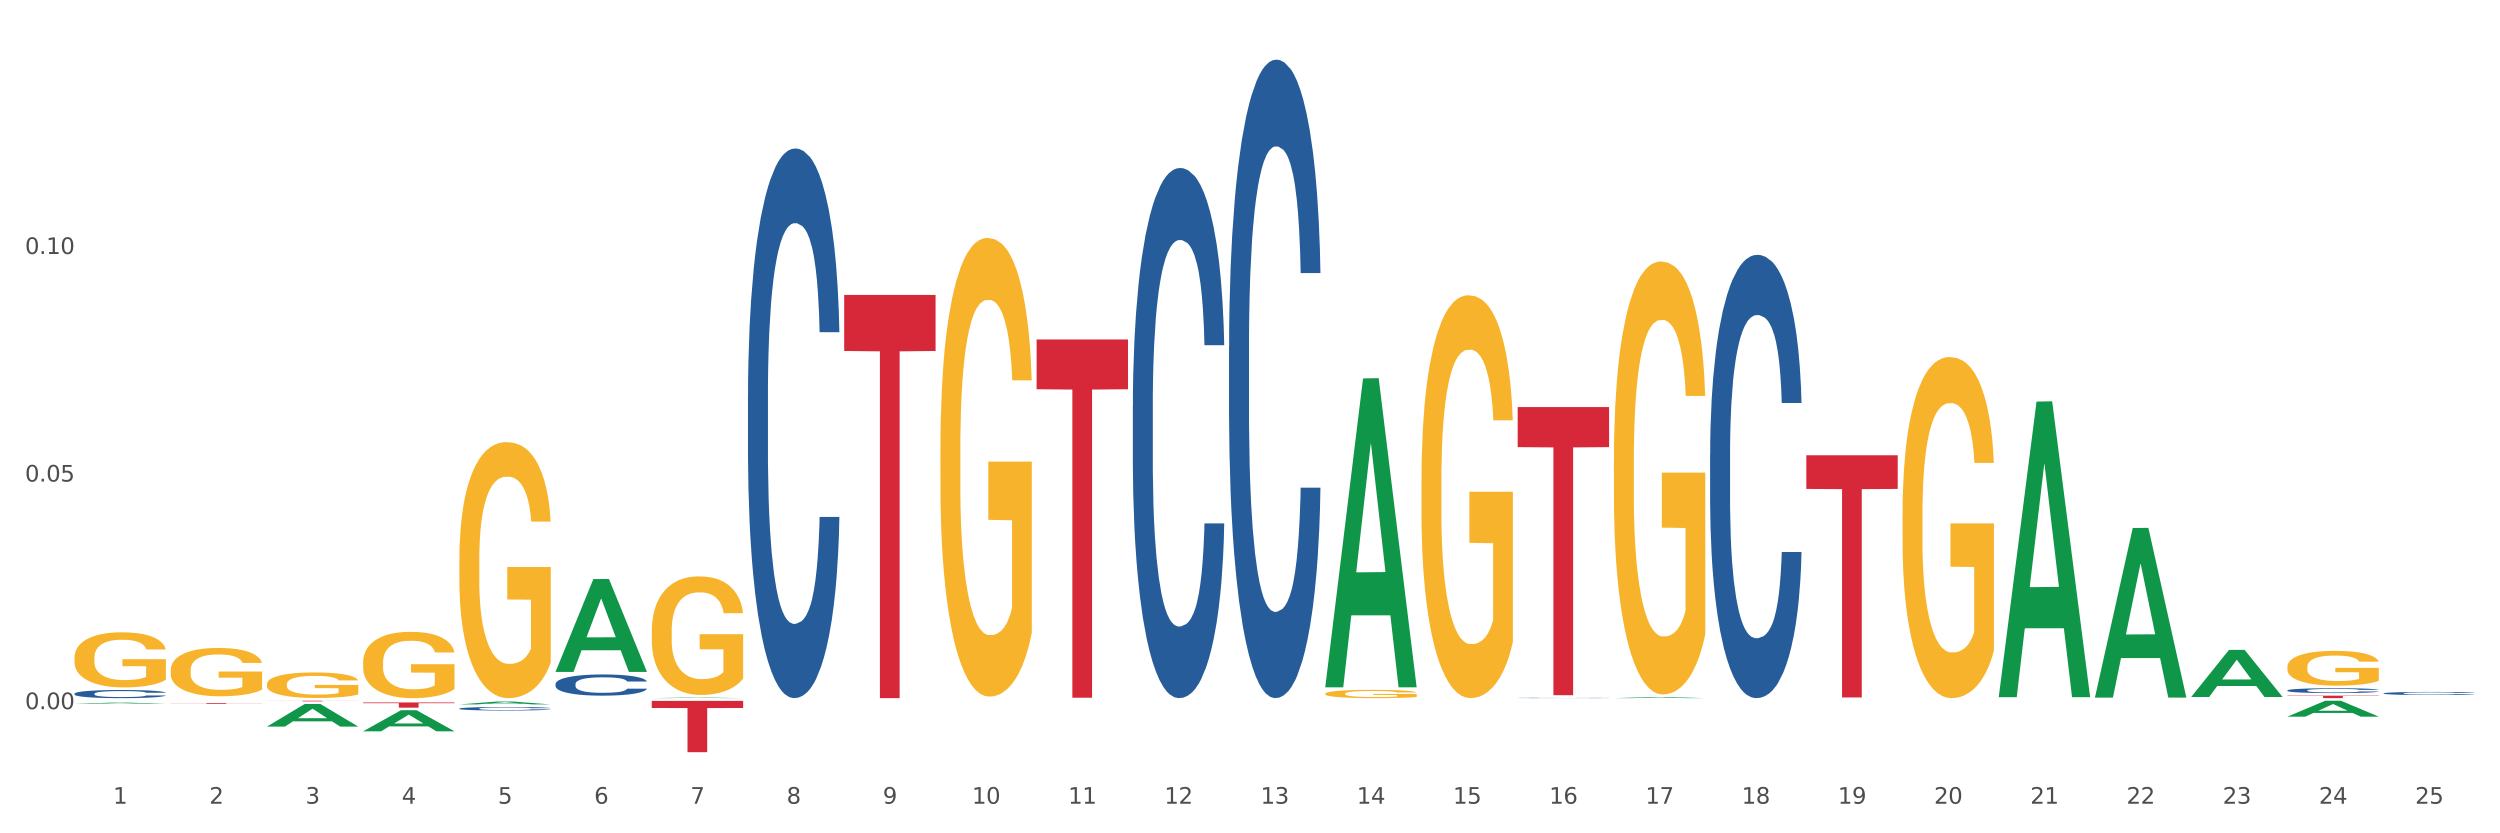<?xml version="1.0" encoding="utf-8" standalone="no"?>
<!DOCTYPE svg PUBLIC "-//W3C//DTD SVG 1.1//EN"
  "http://www.w3.org/Graphics/SVG/1.1/DTD/svg11.dtd">
<svg xmlns:xlink="http://www.w3.org/1999/xlink" width="1080pt" height="360pt" viewBox="0 0 1080 360" xmlns="http://www.w3.org/2000/svg" version="1.1">
 <rect x="0" y="0" width="1080" height="360" fill="#333333" stroke="none"/>
 <defs>
  <style type="text/css">*{stroke-linejoin: round; stroke-linecap: butt}</style>
 </defs>
 <g id="figure_1">
  <g id="patch_1">
   <path d="M 0 360 
L 1080 360 
L 1080 0 
L 0 0 
z
" style="fill: #ffffff; stroke: #ffffff; stroke-linejoin: miter"/>
  </g>
  <g id="axes_1">
   <g id="matplotlib.axis_1">
    <g id="xtick_1">
     <g id="text_1">
      <!-- 1 -->
      <g style="fill: #4d4d4d" transform="translate(48.864 347.204) scale(0.096 -0.096)">
       <defs>
        <path id="DejaVuSans-31" d="M 794 531 
L 1825 531 
L 1825 4091 
L 703 3866 
L 703 4441 
L 1819 4666 
L 2450 4666 
L 2450 531 
L 3481 531 
L 3481 0 
L 794 0 
L 794 531 
z
" transform="scale(0.016)"/>
       </defs>
       <use xlink:href="#DejaVuSans-31"/>
      </g>
     </g>
    </g>
    <g id="xtick_2">
     <g id="text_2">
      <!-- 2 -->
      <g style="fill: #4d4d4d" transform="translate(90.428 347.204) scale(0.096 -0.096)">
       <defs>
        <path id="DejaVuSans-32" d="M 1228 531 
L 3431 531 
L 3431 0 
L 469 0 
L 469 531 
Q 828 903 1448 1529 
Q 2069 2156 2228 2338 
Q 2531 2678 2651 2914 
Q 2772 3150 2772 3378 
Q 2772 3750 2511 3984 
Q 2250 4219 1831 4219 
Q 1534 4219 1204 4116 
Q 875 4013 500 3803 
L 500 4441 
Q 881 4594 1212 4672 
Q 1544 4750 1819 4750 
Q 2544 4750 2975 4387 
Q 3406 4025 3406 3419 
Q 3406 3131 3298 2873 
Q 3191 2616 2906 2266 
Q 2828 2175 2409 1742 
Q 1991 1309 1228 531 
z
" transform="scale(0.016)"/>
       </defs>
       <use xlink:href="#DejaVuSans-32"/>
      </g>
     </g>
    </g>
    <g id="xtick_3">
     <g id="text_3">
      <!-- 3 -->
      <g style="fill: #4d4d4d" transform="translate(131.992 347.204) scale(0.096 -0.096)">
       <defs>
        <path id="DejaVuSans-33" d="M 2597 2516 
Q 3050 2419 3304 2112 
Q 3559 1806 3559 1356 
Q 3559 666 3084 287 
Q 2609 -91 1734 -91 
Q 1441 -91 1130 -33 
Q 819 25 488 141 
L 488 750 
Q 750 597 1062 519 
Q 1375 441 1716 441 
Q 2309 441 2620 675 
Q 2931 909 2931 1356 
Q 2931 1769 2642 2001 
Q 2353 2234 1838 2234 
L 1294 2234 
L 1294 2753 
L 1863 2753 
Q 2328 2753 2575 2939 
Q 2822 3125 2822 3475 
Q 2822 3834 2567 4026 
Q 2313 4219 1838 4219 
Q 1578 4219 1281 4162 
Q 984 4106 628 3988 
L 628 4550 
Q 988 4650 1302 4700 
Q 1616 4750 1894 4750 
Q 2613 4750 3031 4423 
Q 3450 4097 3450 3541 
Q 3450 3153 3228 2886 
Q 3006 2619 2597 2516 
z
" transform="scale(0.016)"/>
       </defs>
       <use xlink:href="#DejaVuSans-33"/>
      </g>
     </g>
    </g>
    <g id="xtick_4">
     <g id="text_4">
      <!-- 4 -->
      <g style="fill: #4d4d4d" transform="translate(173.556 347.204) scale(0.096 -0.096)">
       <defs>
        <path id="DejaVuSans-34" d="M 2419 4116 
L 825 1625 
L 2419 1625 
L 2419 4116 
z
M 2253 4666 
L 3047 4666 
L 3047 1625 
L 3713 1625 
L 3713 1100 
L 3047 1100 
L 3047 0 
L 2419 0 
L 2419 1100 
L 313 1100 
L 313 1709 
L 2253 4666 
z
" transform="scale(0.016)"/>
       </defs>
       <use xlink:href="#DejaVuSans-34"/>
      </g>
     </g>
    </g>
    <g id="xtick_5">
     <g id="text_5">
      <!-- 5 -->
      <g style="fill: #4d4d4d" transform="translate(215.12 347.204) scale(0.096 -0.096)">
       <defs>
        <path id="DejaVuSans-35" d="M 691 4666 
L 3169 4666 
L 3169 4134 
L 1269 4134 
L 1269 2991 
Q 1406 3038 1543 3061 
Q 1681 3084 1819 3084 
Q 2600 3084 3056 2656 
Q 3513 2228 3513 1497 
Q 3513 744 3044 326 
Q 2575 -91 1722 -91 
Q 1428 -91 1123 -41 
Q 819 9 494 109 
L 494 744 
Q 775 591 1075 516 
Q 1375 441 1709 441 
Q 2250 441 2565 725 
Q 2881 1009 2881 1497 
Q 2881 1984 2565 2268 
Q 2250 2553 1709 2553 
Q 1456 2553 1204 2497 
Q 953 2441 691 2322 
L 691 4666 
z
" transform="scale(0.016)"/>
       </defs>
       <use xlink:href="#DejaVuSans-35"/>
      </g>
     </g>
    </g>
    <g id="xtick_6">
     <g id="text_6">
      <!-- 6 -->
      <g style="fill: #4d4d4d" transform="translate(256.685 347.204) scale(0.096 -0.096)">
       <defs>
        <path id="DejaVuSans-36" d="M 2113 2584 
Q 1688 2584 1439 2293 
Q 1191 2003 1191 1497 
Q 1191 994 1439 701 
Q 1688 409 2113 409 
Q 2538 409 2786 701 
Q 3034 994 3034 1497 
Q 3034 2003 2786 2293 
Q 2538 2584 2113 2584 
z
M 3366 4563 
L 3366 3988 
Q 3128 4100 2886 4159 
Q 2644 4219 2406 4219 
Q 1781 4219 1451 3797 
Q 1122 3375 1075 2522 
Q 1259 2794 1537 2939 
Q 1816 3084 2150 3084 
Q 2853 3084 3261 2657 
Q 3669 2231 3669 1497 
Q 3669 778 3244 343 
Q 2819 -91 2113 -91 
Q 1303 -91 875 529 
Q 447 1150 447 2328 
Q 447 3434 972 4092 
Q 1497 4750 2381 4750 
Q 2619 4750 2861 4703 
Q 3103 4656 3366 4563 
z
" transform="scale(0.016)"/>
       </defs>
       <use xlink:href="#DejaVuSans-36"/>
      </g>
     </g>
    </g>
    <g id="xtick_7">
     <g id="text_7">
      <!-- 7 -->
      <g style="fill: #4d4d4d" transform="translate(298.249 347.204) scale(0.096 -0.096)">
       <defs>
        <path id="DejaVuSans-37" d="M 525 4666 
L 3525 4666 
L 3525 4397 
L 1831 0 
L 1172 0 
L 2766 4134 
L 525 4134 
L 525 4666 
z
" transform="scale(0.016)"/>
       </defs>
       <use xlink:href="#DejaVuSans-37"/>
      </g>
     </g>
    </g>
    <g id="xtick_8">
     <g id="text_8">
      <!-- 8 -->
      <g style="fill: #4d4d4d" transform="translate(339.813 347.204) scale(0.096 -0.096)">
       <defs>
        <path id="DejaVuSans-38" d="M 2034 2216 
Q 1584 2216 1326 1975 
Q 1069 1734 1069 1313 
Q 1069 891 1326 650 
Q 1584 409 2034 409 
Q 2484 409 2743 651 
Q 3003 894 3003 1313 
Q 3003 1734 2745 1975 
Q 2488 2216 2034 2216 
z
M 1403 2484 
Q 997 2584 770 2862 
Q 544 3141 544 3541 
Q 544 4100 942 4425 
Q 1341 4750 2034 4750 
Q 2731 4750 3128 4425 
Q 3525 4100 3525 3541 
Q 3525 3141 3298 2862 
Q 3072 2584 2669 2484 
Q 3125 2378 3379 2068 
Q 3634 1759 3634 1313 
Q 3634 634 3220 271 
Q 2806 -91 2034 -91 
Q 1263 -91 848 271 
Q 434 634 434 1313 
Q 434 1759 690 2068 
Q 947 2378 1403 2484 
z
M 1172 3481 
Q 1172 3119 1398 2916 
Q 1625 2713 2034 2713 
Q 2441 2713 2670 2916 
Q 2900 3119 2900 3481 
Q 2900 3844 2670 4047 
Q 2441 4250 2034 4250 
Q 1625 4250 1398 4047 
Q 1172 3844 1172 3481 
z
" transform="scale(0.016)"/>
       </defs>
       <use xlink:href="#DejaVuSans-38"/>
      </g>
     </g>
    </g>
    <g id="xtick_9">
     <g id="text_9">
      <!-- 9 -->
      <g style="fill: #4d4d4d" transform="translate(381.377 347.204) scale(0.096 -0.096)">
       <defs>
        <path id="DejaVuSans-39" d="M 703 97 
L 703 672 
Q 941 559 1184 500 
Q 1428 441 1663 441 
Q 2288 441 2617 861 
Q 2947 1281 2994 2138 
Q 2813 1869 2534 1725 
Q 2256 1581 1919 1581 
Q 1219 1581 811 2004 
Q 403 2428 403 3163 
Q 403 3881 828 4315 
Q 1253 4750 1959 4750 
Q 2769 4750 3195 4129 
Q 3622 3509 3622 2328 
Q 3622 1225 3098 567 
Q 2575 -91 1691 -91 
Q 1453 -91 1209 -44 
Q 966 3 703 97 
z
M 1959 2075 
Q 2384 2075 2632 2365 
Q 2881 2656 2881 3163 
Q 2881 3666 2632 3958 
Q 2384 4250 1959 4250 
Q 1534 4250 1286 3958 
Q 1038 3666 1038 3163 
Q 1038 2656 1286 2365 
Q 1534 2075 1959 2075 
z
" transform="scale(0.016)"/>
       </defs>
       <use xlink:href="#DejaVuSans-39"/>
      </g>
     </g>
    </g>
    <g id="xtick_10">
     <g id="text_10">
      <!-- 10 -->
      <g style="fill: #4d4d4d" transform="translate(419.887 347.204) scale(0.096 -0.096)">
       <defs>
        <path id="DejaVuSans-30" d="M 2034 4250 
Q 1547 4250 1301 3770 
Q 1056 3291 1056 2328 
Q 1056 1369 1301 889 
Q 1547 409 2034 409 
Q 2525 409 2770 889 
Q 3016 1369 3016 2328 
Q 3016 3291 2770 3770 
Q 2525 4250 2034 4250 
z
M 2034 4750 
Q 2819 4750 3233 4129 
Q 3647 3509 3647 2328 
Q 3647 1150 3233 529 
Q 2819 -91 2034 -91 
Q 1250 -91 836 529 
Q 422 1150 422 2328 
Q 422 3509 836 4129 
Q 1250 4750 2034 4750 
z
" transform="scale(0.016)"/>
       </defs>
       <use xlink:href="#DejaVuSans-31"/>
       <use xlink:href="#DejaVuSans-30" transform="translate(63.623 0)"/>
      </g>
     </g>
    </g>
    <g id="xtick_11">
     <g id="text_11">
      <!-- 11 -->
      <g style="fill: #4d4d4d" transform="translate(461.451 347.204) scale(0.096 -0.096)">
       <use xlink:href="#DejaVuSans-31"/>
       <use xlink:href="#DejaVuSans-31" transform="translate(63.623 0)"/>
      </g>
     </g>
    </g>
    <g id="xtick_12">
     <g id="text_12">
      <!-- 12 -->
      <g style="fill: #4d4d4d" transform="translate(503.015 347.204) scale(0.096 -0.096)">
       <use xlink:href="#DejaVuSans-31"/>
       <use xlink:href="#DejaVuSans-32" transform="translate(63.623 0)"/>
      </g>
     </g>
    </g>
    <g id="xtick_13">
     <g id="text_13">
      <!-- 13 -->
      <g style="fill: #4d4d4d" transform="translate(544.58 347.204) scale(0.096 -0.096)">
       <use xlink:href="#DejaVuSans-31"/>
       <use xlink:href="#DejaVuSans-33" transform="translate(63.623 0)"/>
      </g>
     </g>
    </g>
    <g id="xtick_14">
     <g id="text_14">
      <!-- 14 -->
      <g style="fill: #4d4d4d" transform="translate(586.144 347.204) scale(0.096 -0.096)">
       <use xlink:href="#DejaVuSans-31"/>
       <use xlink:href="#DejaVuSans-34" transform="translate(63.623 0)"/>
      </g>
     </g>
    </g>
    <g id="xtick_15">
     <g id="text_15">
      <!-- 15 -->
      <g style="fill: #4d4d4d" transform="translate(627.708 347.204) scale(0.096 -0.096)">
       <use xlink:href="#DejaVuSans-31"/>
       <use xlink:href="#DejaVuSans-35" transform="translate(63.623 0)"/>
      </g>
     </g>
    </g>
    <g id="xtick_16">
     <g id="text_16">
      <!-- 16 -->
      <g style="fill: #4d4d4d" transform="translate(669.272 347.204) scale(0.096 -0.096)">
       <use xlink:href="#DejaVuSans-31"/>
       <use xlink:href="#DejaVuSans-36" transform="translate(63.623 0)"/>
      </g>
     </g>
    </g>
    <g id="xtick_17">
     <g id="text_17">
      <!-- 17 -->
      <g style="fill: #4d4d4d" transform="translate(710.836 347.204) scale(0.096 -0.096)">
       <use xlink:href="#DejaVuSans-31"/>
       <use xlink:href="#DejaVuSans-37" transform="translate(63.623 0)"/>
      </g>
     </g>
    </g>
    <g id="xtick_18">
     <g id="text_18">
      <!-- 18 -->
      <g style="fill: #4d4d4d" transform="translate(752.4 347.204) scale(0.096 -0.096)">
       <use xlink:href="#DejaVuSans-31"/>
       <use xlink:href="#DejaVuSans-38" transform="translate(63.623 0)"/>
      </g>
     </g>
    </g>
    <g id="xtick_19">
     <g id="text_19">
      <!-- 19 -->
      <g style="fill: #4d4d4d" transform="translate(793.964 347.204) scale(0.096 -0.096)">
       <use xlink:href="#DejaVuSans-31"/>
       <use xlink:href="#DejaVuSans-39" transform="translate(63.623 0)"/>
      </g>
     </g>
    </g>
    <g id="xtick_20">
     <g id="text_20">
      <!-- 20 -->
      <g style="fill: #4d4d4d" transform="translate(835.528 347.204) scale(0.096 -0.096)">
       <use xlink:href="#DejaVuSans-32"/>
       <use xlink:href="#DejaVuSans-30" transform="translate(63.623 0)"/>
      </g>
     </g>
    </g>
    <g id="xtick_21">
     <g id="text_21">
      <!-- 21 -->
      <g style="fill: #4d4d4d" transform="translate(877.093 347.204) scale(0.096 -0.096)">
       <use xlink:href="#DejaVuSans-32"/>
       <use xlink:href="#DejaVuSans-31" transform="translate(63.623 0)"/>
      </g>
     </g>
    </g>
    <g id="xtick_22">
     <g id="text_22">
      <!-- 22 -->
      <g style="fill: #4d4d4d" transform="translate(918.657 347.204) scale(0.096 -0.096)">
       <use xlink:href="#DejaVuSans-32"/>
       <use xlink:href="#DejaVuSans-32" transform="translate(63.623 0)"/>
      </g>
     </g>
    </g>
    <g id="xtick_23">
     <g id="text_23">
      <!-- 23 -->
      <g style="fill: #4d4d4d" transform="translate(960.221 347.204) scale(0.096 -0.096)">
       <use xlink:href="#DejaVuSans-32"/>
       <use xlink:href="#DejaVuSans-33" transform="translate(63.623 0)"/>
      </g>
     </g>
    </g>
    <g id="xtick_24">
     <g id="text_24">
      <!-- 24 -->
      <g style="fill: #4d4d4d" transform="translate(1001.785 347.204) scale(0.096 -0.096)">
       <use xlink:href="#DejaVuSans-32"/>
       <use xlink:href="#DejaVuSans-34" transform="translate(63.623 0)"/>
      </g>
     </g>
    </g>
    <g id="xtick_25">
     <g id="text_25">
      <!-- 25 -->
      <g style="fill: #4d4d4d" transform="translate(1043.349 347.204) scale(0.096 -0.096)">
       <use xlink:href="#DejaVuSans-32"/>
       <use xlink:href="#DejaVuSans-35" transform="translate(63.623 0)"/>
      </g>
     </g>
    </g>
    <g id="xtick_26"/>
    <g id="xtick_27"/>
    <g id="xtick_28"/>
    <g id="xtick_29"/>
    <g id="xtick_30"/>
    <g id="xtick_31"/>
    <g id="xtick_32"/>
    <g id="xtick_33"/>
    <g id="xtick_34"/>
    <g id="xtick_35"/>
    <g id="xtick_36"/>
    <g id="xtick_37"/>
    <g id="xtick_38"/>
    <g id="xtick_39"/>
    <g id="xtick_40"/>
    <g id="xtick_41"/>
    <g id="xtick_42"/>
    <g id="xtick_43"/>
    <g id="xtick_44"/>
    <g id="xtick_45"/>
    <g id="xtick_46"/>
    <g id="xtick_47"/>
    <g id="xtick_48"/>
    <g id="xtick_49"/>
   </g>
   <g id="matplotlib.axis_2">
    <g id="ytick_1">
     <g id="text_26">
      <!-- 0.00 -->
      <g style="fill: #4d4d4d" transform="translate(10.8 306.356) scale(0.096 -0.096)">
       <defs>
        <path id="DejaVuSans-2e" d="M 684 794 
L 1344 794 
L 1344 0 
L 684 0 
L 684 794 
z
" transform="scale(0.016)"/>
       </defs>
       <use xlink:href="#DejaVuSans-30"/>
       <use xlink:href="#DejaVuSans-2e" transform="translate(63.623 0)"/>
       <use xlink:href="#DejaVuSans-30" transform="translate(95.41 0)"/>
       <use xlink:href="#DejaVuSans-30" transform="translate(159.033 0)"/>
      </g>
     </g>
    </g>
    <g id="ytick_2">
     <g id="text_27">
      <!-- 0.05 -->
      <g style="fill: #4d4d4d" transform="translate(10.8 208.038) scale(0.096 -0.096)">
       <use xlink:href="#DejaVuSans-30"/>
       <use xlink:href="#DejaVuSans-2e" transform="translate(63.623 0)"/>
       <use xlink:href="#DejaVuSans-30" transform="translate(95.41 0)"/>
       <use xlink:href="#DejaVuSans-35" transform="translate(159.033 0)"/>
      </g>
     </g>
    </g>
    <g id="ytick_3">
     <g id="text_28">
      <!-- 0.10 -->
      <g style="fill: #4d4d4d" transform="translate(10.8 109.72) scale(0.096 -0.096)">
       <use xlink:href="#DejaVuSans-30"/>
       <use xlink:href="#DejaVuSans-2e" transform="translate(63.623 0)"/>
       <use xlink:href="#DejaVuSans-31" transform="translate(95.41 0)"/>
       <use xlink:href="#DejaVuSans-30" transform="translate(159.033 0)"/>
      </g>
     </g>
    </g>
    <g id="ytick_4"/>
    <g id="ytick_5"/>
    <g id="ytick_6"/>
   </g>
   <g id="PolyCollection_1">
    <path d="M 32.175 304.033 
L 32.216 304.033 
L 48.499 303.53 
L 55.256 303.529 
L 71.661 304.034 
L 63.845 304.034 
L 60.304 303.917 
L 43.492 303.917 
L 43.369 303.918 
L 39.95 304.034 
L 32.175 304.034 
L 32.175 304.033 
L 45.608 303.846 
L 58.187 303.846 
L 51.959 303.637 
L 51.877 303.636 
L 51.796 303.637 
L 45.568 303.846 
L 45.608 303.846 
L 32.175 304.033 
z
" clip-path="url(#p753c448421)" style="fill: #109648"/>
    <path d="M 406.252 194.347 
L 406.299 194.166 
L 406.299 187.652 
L 406.392 182.042 
L 406.858 168.469 
L 407.557 157.25 
L 408.07 151.278 
L 408.583 146.392 
L 409.189 141.506 
L 409.935 136.439 
L 411.287 129.019 
L 412.126 125.219 
L 413.152 121.238 
L 415.016 115.447 
L 416.368 112.19 
L 417.767 109.475 
L 420.051 106.218 
L 421.543 104.77 
L 423.128 103.684 
L 425.039 102.96 
L 426.485 102.779 
L 429.655 103.322 
L 432.359 104.951 
L 433.664 106.218 
L 435.342 108.389 
L 436.228 109.837 
L 437.673 112.732 
L 439.165 116.533 
L 440.19 119.79 
L 441.729 125.943 
L 442.894 132.096 
L 443.967 139.696 
L 444.526 144.944 
L 444.946 149.83 
L 445.319 155.44 
L 445.691 164.307 
L 437.3 164.307 
L 436.974 157.973 
L 436.461 152.002 
L 435.715 146.211 
L 435.062 142.592 
L 433.944 138.067 
L 432.918 135.172 
L 431.846 133 
L 430.54 131.191 
L 429.515 130.286 
L 428.07 129.562 
L 425.226 129.743 
L 423.315 131.191 
L 422.009 133 
L 421.17 134.629 
L 420.424 136.439 
L 419.585 138.972 
L 418.606 142.773 
L 417.907 146.211 
L 417.208 150.554 
L 416.648 154.897 
L 416.135 159.964 
L 415.716 165.393 
L 415.389 171.003 
L 415.11 177.88 
L 414.877 189.28 
L 414.877 214.072 
L 414.97 219.682 
L 415.203 227.102 
L 415.483 232.712 
L 415.949 239.407 
L 416.368 243.931 
L 417.161 250.446 
L 418.047 255.875 
L 418.746 259.313 
L 419.445 262.209 
L 420.657 266.19 
L 422.009 269.447 
L 423.175 271.438 
L 424.76 273.248 
L 425.832 273.971 
L 426.764 274.333 
L 429.049 274.333 
L 430.68 273.791 
L 432.498 272.524 
L 433.897 270.895 
L 435.062 268.904 
L 436.368 265.647 
L 437.207 262.571 
L 437.207 224.749 
L 426.951 224.568 
L 426.951 199.414 
L 445.738 199.414 
L 445.738 273.248 
L 444.946 277.048 
L 444.06 280.486 
L 443.127 283.563 
L 441.729 287.363 
L 440.051 290.982 
L 438.559 293.516 
L 436.974 295.687 
L 435.109 297.678 
L 432.685 299.487 
L 431.193 300.211 
L 429.328 300.754 
L 427.137 300.935 
L 425.226 300.573 
L 423.361 299.668 
L 421.403 298.04 
L 419.492 295.687 
L 418.047 293.335 
L 416.601 290.439 
L 415.063 286.639 
L 413.851 283.02 
L 412.919 279.762 
L 411.893 275.6 
L 410.774 270.171 
L 409.935 265.285 
L 409.189 260.218 
L 408.397 253.703 
L 407.837 248.094 
L 407.278 241.036 
L 406.951 235.788 
L 406.578 227.645 
L 406.299 216.244 
L 406.252 194.347 
z
" clip-path="url(#p753c448421)" style="fill: #f7b32b"/>
    <path d="M 572.509 299.679 
L 572.555 299.676 
L 572.555 299.558 
L 572.649 299.457 
L 573.115 299.212 
L 573.814 299.01 
L 574.327 298.902 
L 574.84 298.814 
L 575.446 298.726 
L 576.192 298.634 
L 577.543 298.501 
L 578.383 298.432 
L 579.408 298.36 
L 581.273 298.256 
L 582.625 298.197 
L 584.023 298.148 
L 586.308 298.089 
L 587.8 298.063 
L 589.385 298.044 
L 591.296 298.031 
L 592.741 298.027 
L 595.911 298.037 
L 598.615 298.067 
L 599.92 298.089 
L 601.599 298.129 
L 602.484 298.155 
L 603.93 298.207 
L 605.421 298.275 
L 606.447 298.334 
L 607.985 298.445 
L 609.151 298.556 
L 610.223 298.693 
L 610.783 298.788 
L 611.202 298.876 
L 611.575 298.977 
L 611.948 299.137 
L 603.557 299.137 
L 603.23 299.023 
L 602.717 298.915 
L 601.972 298.811 
L 601.319 298.745 
L 600.2 298.664 
L 599.174 298.612 
L 598.102 298.572 
L 596.797 298.54 
L 595.771 298.523 
L 594.326 298.51 
L 591.482 298.514 
L 589.571 298.54 
L 588.266 298.572 
L 587.427 298.602 
L 586.681 298.634 
L 585.842 298.68 
L 584.863 298.749 
L 584.163 298.811 
L 583.464 298.889 
L 582.905 298.967 
L 582.392 299.059 
L 581.972 299.157 
L 581.646 299.258 
L 581.366 299.382 
L 581.133 299.587 
L 581.133 300.035 
L 581.226 300.136 
L 581.459 300.27 
L 581.739 300.371 
L 582.205 300.491 
L 582.625 300.573 
L 583.417 300.691 
L 584.303 300.788 
L 585.002 300.85 
L 585.702 300.903 
L 586.914 300.974 
L 588.266 301.033 
L 589.431 301.069 
L 591.016 301.102 
L 592.088 301.115 
L 593.021 301.121 
L 595.305 301.121 
L 596.937 301.112 
L 598.755 301.089 
L 600.153 301.059 
L 601.319 301.023 
L 602.624 300.965 
L 603.463 300.909 
L 603.463 300.227 
L 593.207 300.224 
L 593.207 299.77 
L 611.995 299.77 
L 611.995 301.102 
L 611.202 301.17 
L 610.316 301.232 
L 609.384 301.288 
L 607.985 301.356 
L 606.307 301.422 
L 604.815 301.467 
L 603.23 301.506 
L 601.366 301.542 
L 598.941 301.575 
L 597.45 301.588 
L 595.585 301.598 
L 593.394 301.601 
L 591.482 301.595 
L 589.618 301.578 
L 587.66 301.549 
L 585.748 301.506 
L 584.303 301.464 
L 582.858 301.412 
L 581.32 301.343 
L 580.107 301.278 
L 579.175 301.219 
L 578.15 301.144 
L 577.031 301.046 
L 576.192 300.958 
L 575.446 300.867 
L 574.653 300.749 
L 574.094 300.648 
L 573.534 300.521 
L 573.208 300.426 
L 572.835 300.279 
L 572.555 300.074 
L 572.509 299.679 
z
" clip-path="url(#p753c448421)" style="fill: #f7b32b"/>
    <path d="M 614.073 207.967 
L 614.119 207.808 
L 614.119 202.085 
L 614.213 197.158 
L 614.679 185.237 
L 615.378 175.383 
L 615.891 170.137 
L 616.404 165.846 
L 617.01 161.554 
L 617.756 157.104 
L 619.108 150.587 
L 619.947 147.249 
L 620.972 143.752 
L 622.837 138.666 
L 624.189 135.805 
L 625.588 133.421 
L 627.872 130.56 
L 629.364 129.288 
L 630.949 128.334 
L 632.86 127.699 
L 634.305 127.54 
L 637.475 128.017 
L 640.179 129.447 
L 641.485 130.56 
L 643.163 132.467 
L 644.049 133.739 
L 645.494 136.282 
L 646.986 139.62 
L 648.011 142.481 
L 649.55 147.885 
L 650.715 153.289 
L 651.787 159.965 
L 652.347 164.574 
L 652.766 168.866 
L 653.139 173.793 
L 653.512 181.581 
L 645.121 181.581 
L 644.794 176.018 
L 644.282 170.773 
L 643.536 165.687 
L 642.883 162.508 
L 641.764 158.534 
L 640.739 155.991 
L 639.666 154.084 
L 638.361 152.494 
L 637.335 151.7 
L 635.89 151.064 
L 633.047 151.223 
L 631.135 152.494 
L 629.83 154.084 
L 628.991 155.514 
L 628.245 157.104 
L 627.406 159.329 
L 626.427 162.667 
L 625.727 165.687 
L 625.028 169.501 
L 624.469 173.316 
L 623.956 177.767 
L 623.536 182.535 
L 623.21 187.462 
L 622.93 193.502 
L 622.697 203.516 
L 622.697 225.292 
L 622.79 230.219 
L 623.024 236.736 
L 623.303 241.663 
L 623.769 247.544 
L 624.189 251.518 
L 624.982 257.24 
L 625.867 262.008 
L 626.567 265.028 
L 627.266 267.571 
L 628.478 271.068 
L 629.83 273.929 
L 630.995 275.678 
L 632.58 277.267 
L 633.653 277.903 
L 634.585 278.221 
L 636.869 278.221 
L 638.501 277.744 
L 640.319 276.631 
L 641.718 275.201 
L 642.883 273.452 
L 644.188 270.591 
L 645.028 267.889 
L 645.028 234.669 
L 634.771 234.511 
L 634.771 212.417 
L 653.559 212.417 
L 653.559 277.267 
L 652.766 280.605 
L 651.88 283.625 
L 650.948 286.327 
L 649.55 289.665 
L 647.871 292.844 
L 646.379 295.069 
L 644.794 296.976 
L 642.93 298.725 
L 640.506 300.314 
L 639.014 300.95 
L 637.149 301.427 
L 634.958 301.586 
L 633.047 301.268 
L 631.182 300.473 
L 629.224 299.043 
L 627.312 296.976 
L 625.867 294.91 
L 624.422 292.367 
L 622.884 289.029 
L 621.672 285.85 
L 620.739 282.989 
L 619.714 279.333 
L 618.595 274.565 
L 617.756 270.273 
L 617.01 265.823 
L 616.217 260.101 
L 615.658 255.174 
L 615.098 248.975 
L 614.772 244.365 
L 614.399 237.213 
L 614.119 227.199 
L 614.073 207.967 
z
" clip-path="url(#p753c448421)" style="fill: #f7b32b"/>
    <path d="M 697.201 199.395 
L 697.248 199.224 
L 697.248 193.074 
L 697.341 187.778 
L 697.807 174.964 
L 698.506 164.372 
L 699.019 158.734 
L 699.532 154.122 
L 700.138 149.509 
L 700.884 144.725 
L 702.236 137.721 
L 703.075 134.133 
L 704.101 130.375 
L 705.965 124.908 
L 707.317 121.833 
L 708.716 119.27 
L 711 116.195 
L 712.492 114.828 
L 714.077 113.803 
L 715.988 113.12 
L 717.434 112.949 
L 720.604 113.461 
L 723.307 114.999 
L 724.613 116.195 
L 726.291 118.245 
L 727.177 119.612 
L 728.622 122.345 
L 730.114 125.933 
L 731.139 129.008 
L 732.678 134.817 
L 733.843 140.625 
L 734.915 147.801 
L 735.475 152.755 
L 735.894 157.368 
L 736.267 162.664 
L 736.64 171.035 
L 728.249 171.035 
L 727.923 165.056 
L 727.41 159.418 
L 726.664 153.951 
L 726.011 150.534 
L 724.892 146.263 
L 723.867 143.53 
L 722.795 141.479 
L 721.489 139.771 
L 720.464 138.917 
L 719.019 138.234 
L 716.175 138.404 
L 714.263 139.771 
L 712.958 141.479 
L 712.119 143.017 
L 711.373 144.725 
L 710.534 147.117 
L 709.555 150.705 
L 708.856 153.951 
L 708.156 158.051 
L 707.597 162.151 
L 707.084 166.935 
L 706.665 172.06 
L 706.338 177.356 
L 706.059 183.848 
L 705.825 194.611 
L 705.825 218.017 
L 705.919 223.313 
L 706.152 230.317 
L 706.432 235.613 
L 706.898 241.934 
L 707.317 246.205 
L 708.11 252.356 
L 708.996 257.481 
L 709.695 260.727 
L 710.394 263.46 
L 711.606 267.219 
L 712.958 270.294 
L 714.124 272.173 
L 715.709 273.882 
L 716.781 274.565 
L 717.713 274.907 
L 719.998 274.907 
L 721.629 274.394 
L 723.447 273.198 
L 724.846 271.661 
L 726.011 269.781 
L 727.317 266.706 
L 728.156 263.802 
L 728.156 228.096 
L 717.9 227.925 
L 717.9 204.178 
L 736.687 204.178 
L 736.687 273.882 
L 735.894 277.469 
L 735.009 280.715 
L 734.076 283.62 
L 732.678 287.207 
L 731 290.624 
L 729.508 293.016 
L 727.923 295.066 
L 726.058 296.945 
L 723.634 298.654 
L 722.142 299.337 
L 720.277 299.85 
L 718.086 300.02 
L 716.175 299.679 
L 714.31 298.825 
L 712.352 297.287 
L 710.441 295.066 
L 708.996 292.845 
L 707.55 290.112 
L 706.012 286.524 
L 704.8 283.107 
L 703.868 280.032 
L 702.842 276.103 
L 701.723 270.977 
L 700.884 266.365 
L 700.138 261.581 
L 699.346 255.431 
L 698.786 250.135 
L 698.227 243.472 
L 697.9 238.517 
L 697.527 230.83 
L 697.248 220.067 
L 697.201 199.395 
z
" clip-path="url(#p753c448421)" style="fill: #f7b32b"/>
    <path d="M 821.893 222.334 
L 821.94 222.199 
L 821.94 217.354 
L 822.033 213.182 
L 822.499 203.089 
L 823.199 194.745 
L 823.712 190.304 
L 824.224 186.67 
L 824.83 183.037 
L 825.576 179.268 
L 826.928 173.751 
L 827.767 170.924 
L 828.793 167.964 
L 830.658 163.657 
L 832.01 161.235 
L 833.408 159.216 
L 835.693 156.794 
L 837.184 155.717 
L 838.769 154.91 
L 840.681 154.371 
L 842.126 154.237 
L 845.296 154.64 
L 848 155.852 
L 849.305 156.794 
L 850.983 158.409 
L 851.869 159.485 
L 853.314 161.639 
L 854.806 164.465 
L 855.832 166.887 
L 857.37 171.463 
L 858.536 176.039 
L 859.608 181.691 
L 860.167 185.594 
L 860.587 189.227 
L 860.96 193.399 
L 861.333 199.994 
L 852.941 199.994 
L 852.615 195.283 
L 852.102 190.842 
L 851.356 186.536 
L 850.704 183.844 
L 849.585 180.48 
L 848.559 178.326 
L 847.487 176.711 
L 846.182 175.366 
L 845.156 174.693 
L 843.711 174.154 
L 840.867 174.289 
L 838.956 175.366 
L 837.651 176.711 
L 836.811 177.923 
L 836.065 179.268 
L 835.226 181.153 
L 834.247 183.979 
L 833.548 186.536 
L 832.849 189.766 
L 832.289 192.996 
L 831.777 196.764 
L 831.357 200.801 
L 831.031 204.973 
L 830.751 210.087 
L 830.518 218.566 
L 830.518 237.003 
L 830.611 241.175 
L 830.844 246.693 
L 831.124 250.865 
L 831.59 255.844 
L 832.01 259.209 
L 832.802 264.053 
L 833.688 268.091 
L 834.387 270.648 
L 835.086 272.801 
L 836.299 275.762 
L 837.651 278.184 
L 838.816 279.665 
L 840.401 281.01 
L 841.473 281.549 
L 842.406 281.818 
L 844.69 281.818 
L 846.322 281.414 
L 848.14 280.472 
L 849.538 279.261 
L 850.704 277.781 
L 852.009 275.358 
L 852.848 273.07 
L 852.848 244.943 
L 842.592 244.809 
L 842.592 226.102 
L 861.379 226.102 
L 861.379 281.01 
L 860.587 283.837 
L 859.701 286.394 
L 858.769 288.681 
L 857.37 291.508 
L 855.692 294.199 
L 854.2 296.083 
L 852.615 297.698 
L 850.75 299.179 
L 848.326 300.524 
L 846.834 301.063 
L 844.97 301.467 
L 842.779 301.601 
L 840.867 301.332 
L 839.002 300.659 
L 837.044 299.448 
L 835.133 297.698 
L 833.688 295.949 
L 832.243 293.796 
L 830.704 290.969 
L 829.492 288.278 
L 828.56 285.855 
L 827.534 282.76 
L 826.415 278.723 
L 825.576 275.089 
L 824.83 271.321 
L 824.038 266.476 
L 823.478 262.304 
L 822.919 257.055 
L 822.593 253.153 
L 822.22 247.096 
L 821.94 238.618 
L 821.893 222.334 
z
" clip-path="url(#p753c448421)" style="fill: #f7b32b"/>
    <path d="M 863.458 302.712 
L 863.504 302.712 
L 863.504 302.712 
L 863.597 302.712 
L 864.064 302.711 
L 864.763 302.711 
L 865.276 302.711 
L 865.788 302.71 
L 866.395 302.71 
L 867.14 302.71 
L 868.492 302.71 
L 869.332 302.71 
L 870.357 302.71 
L 872.222 302.709 
L 873.574 302.709 
L 874.972 302.709 
L 877.257 302.709 
L 878.748 302.709 
L 880.333 302.709 
L 882.245 302.709 
L 883.69 302.709 
L 886.86 302.709 
L 889.564 302.709 
L 890.869 302.709 
L 892.548 302.709 
L 893.433 302.709 
L 894.878 302.709 
L 896.37 302.709 
L 897.396 302.71 
L 898.934 302.71 
L 900.1 302.71 
L 901.172 302.71 
L 901.731 302.71 
L 902.151 302.711 
L 902.524 302.711 
L 902.897 302.711 
L 894.506 302.711 
L 894.179 302.711 
L 893.666 302.711 
L 892.92 302.71 
L 892.268 302.71 
L 891.149 302.71 
L 890.123 302.71 
L 889.051 302.71 
L 887.746 302.71 
L 886.72 302.71 
L 885.275 302.71 
L 882.431 302.71 
L 880.52 302.71 
L 879.215 302.71 
L 878.376 302.71 
L 877.63 302.71 
L 876.79 302.71 
L 875.811 302.71 
L 875.112 302.71 
L 874.413 302.711 
L 873.854 302.711 
L 873.341 302.711 
L 872.921 302.711 
L 872.595 302.711 
L 872.315 302.712 
L 872.082 302.712 
L 872.082 302.713 
L 872.175 302.713 
L 872.408 302.713 
L 872.688 302.713 
L 873.154 302.714 
L 873.574 302.714 
L 874.366 302.714 
L 875.252 302.714 
L 875.951 302.714 
L 876.651 302.714 
L 877.863 302.715 
L 879.215 302.715 
L 880.38 302.715 
L 881.965 302.715 
L 883.037 302.715 
L 883.97 302.715 
L 886.254 302.715 
L 887.886 302.715 
L 889.704 302.715 
L 891.102 302.715 
L 892.268 302.715 
L 893.573 302.715 
L 894.412 302.714 
L 894.412 302.713 
L 884.156 302.713 
L 884.156 302.712 
L 902.943 302.712 
L 902.943 302.715 
L 902.151 302.715 
L 901.265 302.715 
L 900.333 302.715 
L 898.934 302.715 
L 897.256 302.715 
L 895.764 302.716 
L 894.179 302.716 
L 892.314 302.716 
L 889.89 302.716 
L 888.398 302.716 
L 886.534 302.716 
L 884.343 302.716 
L 882.431 302.716 
L 880.567 302.716 
L 878.609 302.716 
L 876.697 302.716 
L 875.252 302.716 
L 873.807 302.715 
L 872.268 302.715 
L 871.056 302.715 
L 870.124 302.715 
L 869.098 302.715 
L 867.98 302.715 
L 867.14 302.715 
L 866.395 302.714 
L 865.602 302.714 
L 865.043 302.714 
L 864.483 302.714 
L 864.157 302.714 
L 863.784 302.713 
L 863.504 302.713 
L 863.458 302.712 
z
" clip-path="url(#p753c448421)" style="fill: #f7b32b"/>
    <path d="M 988.15 288.122 
L 988.197 288.109 
L 988.197 287.615 
L 988.29 287.19 
L 988.756 286.161 
L 989.455 285.311 
L 989.968 284.858 
L 990.481 284.488 
L 991.087 284.118 
L 991.833 283.734 
L 993.185 283.172 
L 994.024 282.884 
L 995.049 282.582 
L 996.914 282.143 
L 998.266 281.896 
L 999.665 281.691 
L 1001.949 281.444 
L 1003.441 281.334 
L 1005.026 281.252 
L 1006.937 281.197 
L 1008.382 281.183 
L 1011.552 281.224 
L 1014.256 281.348 
L 1015.562 281.444 
L 1017.24 281.608 
L 1018.126 281.718 
L 1019.571 281.937 
L 1021.063 282.225 
L 1022.088 282.472 
L 1023.627 282.939 
L 1024.792 283.405 
L 1025.864 283.981 
L 1026.424 284.378 
L 1026.843 284.749 
L 1027.216 285.174 
L 1027.589 285.846 
L 1019.198 285.846 
L 1018.872 285.366 
L 1018.359 284.913 
L 1017.613 284.474 
L 1016.96 284.2 
L 1015.841 283.857 
L 1014.816 283.638 
L 1013.744 283.473 
L 1012.438 283.336 
L 1011.413 283.268 
L 1009.967 283.213 
L 1007.124 283.227 
L 1005.212 283.336 
L 1003.907 283.473 
L 1003.068 283.597 
L 1002.322 283.734 
L 1001.483 283.926 
L 1000.504 284.214 
L 999.805 284.474 
L 999.105 284.804 
L 998.546 285.133 
L 998.033 285.517 
L 997.614 285.928 
L 997.287 286.353 
L 997.007 286.874 
L 996.774 287.738 
L 996.774 289.617 
L 996.868 290.042 
L 997.101 290.605 
L 997.38 291.03 
L 997.847 291.537 
L 998.266 291.88 
L 999.059 292.374 
L 999.944 292.785 
L 1000.644 293.046 
L 1001.343 293.265 
L 1002.555 293.567 
L 1003.907 293.814 
L 1005.072 293.965 
L 1006.658 294.102 
L 1007.73 294.157 
L 1008.662 294.184 
L 1010.946 294.184 
L 1012.578 294.143 
L 1014.396 294.047 
L 1015.795 293.924 
L 1016.96 293.773 
L 1018.266 293.526 
L 1019.105 293.293 
L 1019.105 290.426 
L 1008.849 290.413 
L 1008.849 288.506 
L 1027.636 288.506 
L 1027.636 294.102 
L 1026.843 294.39 
L 1025.958 294.65 
L 1025.025 294.884 
L 1023.627 295.172 
L 1021.948 295.446 
L 1020.457 295.638 
L 1018.872 295.802 
L 1017.007 295.953 
L 1014.583 296.09 
L 1013.091 296.145 
L 1011.226 296.186 
L 1009.035 296.2 
L 1007.124 296.173 
L 1005.259 296.104 
L 1003.301 295.981 
L 1001.39 295.802 
L 999.944 295.624 
L 998.499 295.405 
L 996.961 295.117 
L 995.749 294.842 
L 994.816 294.596 
L 993.791 294.28 
L 992.672 293.869 
L 991.833 293.498 
L 991.087 293.114 
L 990.294 292.621 
L 989.735 292.196 
L 989.176 291.661 
L 988.849 291.263 
L 988.476 290.646 
L 988.197 289.782 
L 988.15 288.122 
z
" clip-path="url(#p753c448421)" style="fill: #f7b32b"/>
    <path d="M 364.688 127.41 
L 404.174 127.41 
L 404.174 151.617 
L 388.642 151.78 
L 388.642 301.601 
L 380.127 301.601 
L 380.127 151.78 
L 364.688 151.617 
L 364.688 127.573 
L 364.688 127.41 
z
" clip-path="url(#p753c448421)" style="fill: #d62839"/>
    <path d="M 32.175 299.662 
L 32.222 299.659 
L 32.222 299.568 
L 32.362 299.446 
L 32.875 299.221 
L 33.529 299.051 
L 34.649 298.851 
L 35.255 298.768 
L 36.049 298.674 
L 37.682 298.523 
L 39.549 298.395 
L 40.856 298.324 
L 41.836 298.279 
L 44.03 298.198 
L 45.29 298.163 
L 46.597 298.134 
L 47.717 298.115 
L 49.584 298.092 
L 51.078 298.083 
L 52.805 298.079 
L 54.252 298.083 
L 56.165 298.095 
L 58.966 298.134 
L 60.039 298.157 
L 61.486 298.195 
L 62.98 298.247 
L 64.193 298.298 
L 65.593 298.372 
L 67.04 298.469 
L 68.44 298.591 
L 69.421 298.703 
L 70.214 298.822 
L 70.914 298.967 
L 71.428 299.125 
L 71.661 299.257 
L 63.12 299.257 
L 62.886 299.138 
L 62.42 299.009 
L 61.953 298.922 
L 61.439 298.851 
L 60.646 298.771 
L 59.946 298.719 
L 58.779 298.658 
L 57.705 298.62 
L 56.819 298.597 
L 55.745 298.578 
L 53.458 298.559 
L 51.825 298.559 
L 50.798 298.565 
L 49.538 298.581 
L 48.464 298.604 
L 47.204 298.642 
L 46.224 298.684 
L 45.244 298.739 
L 44.684 298.777 
L 43.843 298.848 
L 43.283 298.906 
L 42.537 299.006 
L 42.116 299.076 
L 41.37 299.26 
L 41.043 299.395 
L 40.903 299.488 
L 40.81 299.591 
L 40.81 300.093 
L 41.09 300.318 
L 41.323 300.414 
L 41.696 300.524 
L 42.397 300.665 
L 43.423 300.804 
L 44.497 300.903 
L 45.384 300.964 
L 46.224 301.009 
L 47.064 301.045 
L 48.091 301.077 
L 48.931 301.096 
L 50.191 301.115 
L 51.685 301.125 
L 52.851 301.125 
L 55.232 301.109 
L 56.305 301.093 
L 57.332 301.07 
L 58.452 301.035 
L 59.339 300.996 
L 59.852 300.968 
L 60.693 300.906 
L 61.346 300.842 
L 61.906 300.768 
L 62.28 300.704 
L 62.7 300.607 
L 63.026 300.498 
L 63.12 300.44 
L 71.661 300.44 
L 71.474 300.556 
L 71.148 300.668 
L 70.494 300.82 
L 69.981 300.906 
L 69.187 301.013 
L 68.347 301.103 
L 67.18 301.202 
L 66.107 301.276 
L 64.987 301.341 
L 63.773 301.399 
L 61.579 301.479 
L 60.786 301.501 
L 59.106 301.54 
L 57.799 301.563 
L 55.885 301.585 
L 53.925 301.598 
L 51.871 301.601 
L 50.051 301.595 
L 48.044 301.575 
L 46.784 301.556 
L 45.384 301.527 
L 43.75 301.482 
L 42.21 301.427 
L 40.763 301.363 
L 39.409 301.289 
L 38.149 301.206 
L 36.516 301.067 
L 35.302 300.932 
L 34.415 300.807 
L 33.809 300.701 
L 33.202 300.566 
L 32.875 300.472 
L 32.362 300.247 
L 32.175 300.038 
L 32.175 299.662 
z
" clip-path="url(#p753c448421)" style="fill: #255c99"/>
    <path d="M 198.432 306.104 
L 198.478 306.103 
L 198.478 306.064 
L 198.618 306.011 
L 199.132 305.913 
L 199.785 305.839 
L 200.905 305.753 
L 201.512 305.717 
L 202.305 305.677 
L 203.939 305.611 
L 205.806 305.556 
L 207.113 305.525 
L 208.093 305.506 
L 210.287 305.471 
L 211.547 305.455 
L 212.854 305.443 
L 213.974 305.435 
L 215.841 305.425 
L 217.334 305.421 
L 219.061 305.419 
L 220.508 305.421 
L 222.422 305.426 
L 225.222 305.443 
L 226.296 305.453 
L 227.743 305.469 
L 229.236 305.492 
L 230.45 305.514 
L 231.85 305.546 
L 233.297 305.588 
L 234.697 305.64 
L 235.677 305.689 
L 236.471 305.741 
L 237.171 305.803 
L 237.684 305.872 
L 237.917 305.929 
L 229.376 305.929 
L 229.143 305.877 
L 228.676 305.821 
L 228.209 305.784 
L 227.696 305.753 
L 226.902 305.718 
L 226.202 305.696 
L 225.036 305.67 
L 223.962 305.653 
L 223.075 305.643 
L 222.002 305.635 
L 219.715 305.627 
L 218.081 305.627 
L 217.054 305.629 
L 215.794 305.636 
L 214.721 305.646 
L 213.46 305.663 
L 212.48 305.681 
L 211.5 305.705 
L 210.94 305.721 
L 210.1 305.752 
L 209.54 305.777 
L 208.793 305.82 
L 208.373 305.851 
L 207.626 305.93 
L 207.3 305.988 
L 207.159 306.029 
L 207.066 306.073 
L 207.066 306.29 
L 207.346 306.388 
L 207.58 306.43 
L 207.953 306.477 
L 208.653 306.538 
L 209.68 306.598 
L 210.753 306.641 
L 211.64 306.668 
L 212.48 306.687 
L 213.32 306.702 
L 214.347 306.716 
L 215.187 306.725 
L 216.448 306.733 
L 217.941 306.737 
L 219.108 306.737 
L 221.488 306.73 
L 222.562 306.723 
L 223.589 306.713 
L 224.709 306.698 
L 225.596 306.681 
L 226.109 306.669 
L 226.949 306.642 
L 227.603 306.615 
L 228.163 306.583 
L 228.536 306.555 
L 228.956 306.513 
L 229.283 306.466 
L 229.376 306.441 
L 237.917 306.441 
L 237.731 306.491 
L 237.404 306.539 
L 236.751 306.605 
L 236.237 306.642 
L 235.444 306.688 
L 234.604 306.727 
L 233.437 306.77 
L 232.363 306.803 
L 231.243 306.83 
L 230.03 306.855 
L 227.836 306.89 
L 227.042 306.9 
L 225.362 306.917 
L 224.055 306.926 
L 222.142 306.936 
L 220.181 306.942 
L 218.128 306.943 
L 216.308 306.94 
L 214.301 306.932 
L 213.04 306.924 
L 211.64 306.911 
L 210.007 306.892 
L 208.466 306.868 
L 207.019 306.84 
L 205.666 306.808 
L 204.406 306.772 
L 202.772 306.712 
L 201.559 306.654 
L 200.672 306.599 
L 200.065 306.553 
L 199.458 306.495 
L 199.132 306.455 
L 198.618 306.357 
L 198.432 306.267 
L 198.432 306.104 
z
" clip-path="url(#p753c448421)" style="fill: #255c99"/>
    <path d="M 239.996 295.481 
L 240.042 295.473 
L 240.042 295.239 
L 240.182 294.921 
L 240.696 294.336 
L 241.349 293.893 
L 242.469 293.375 
L 243.076 293.157 
L 243.87 292.915 
L 245.503 292.522 
L 247.37 292.188 
L 248.677 292.004 
L 249.657 291.887 
L 251.851 291.678 
L 253.111 291.586 
L 254.418 291.511 
L 255.538 291.46 
L 257.405 291.402 
L 258.898 291.377 
L 260.625 291.369 
L 262.072 291.377 
L 263.986 291.41 
L 266.786 291.511 
L 267.86 291.569 
L 269.307 291.669 
L 270.8 291.803 
L 272.014 291.937 
L 273.414 292.129 
L 274.861 292.38 
L 276.261 292.698 
L 277.241 292.99 
L 278.035 293.299 
L 278.735 293.676 
L 279.248 294.085 
L 279.482 294.428 
L 270.94 294.428 
L 270.707 294.119 
L 270.24 293.784 
L 269.773 293.559 
L 269.26 293.375 
L 268.467 293.166 
L 267.766 293.032 
L 266.6 292.873 
L 265.526 292.773 
L 264.639 292.714 
L 263.566 292.664 
L 261.279 292.614 
L 259.645 292.614 
L 258.618 292.631 
L 257.358 292.673 
L 256.285 292.731 
L 255.025 292.831 
L 254.044 292.94 
L 253.064 293.082 
L 252.504 293.182 
L 251.664 293.366 
L 251.104 293.517 
L 250.357 293.776 
L 249.937 293.96 
L 249.19 294.436 
L 248.864 294.787 
L 248.724 295.03 
L 248.63 295.297 
L 248.63 296.601 
L 248.91 297.186 
L 249.144 297.437 
L 249.517 297.721 
L 250.217 298.089 
L 251.244 298.449 
L 252.317 298.708 
L 253.204 298.866 
L 254.044 298.983 
L 254.885 299.075 
L 255.911 299.159 
L 256.751 299.209 
L 258.012 299.259 
L 259.505 299.284 
L 260.672 299.284 
L 263.052 299.243 
L 264.126 299.201 
L 265.153 299.142 
L 266.273 299.05 
L 267.16 298.95 
L 267.673 298.875 
L 268.513 298.716 
L 269.167 298.549 
L 269.727 298.357 
L 270.1 298.189 
L 270.52 297.939 
L 270.847 297.654 
L 270.94 297.504 
L 279.482 297.504 
L 279.295 297.805 
L 278.968 298.097 
L 278.315 298.49 
L 277.801 298.716 
L 277.008 298.992 
L 276.168 299.226 
L 275.001 299.485 
L 273.927 299.677 
L 272.807 299.844 
L 271.594 299.995 
L 269.4 300.204 
L 268.607 300.262 
L 266.926 300.363 
L 265.619 300.421 
L 263.706 300.48 
L 261.746 300.513 
L 259.692 300.522 
L 257.872 300.505 
L 255.865 300.455 
L 254.604 300.404 
L 253.204 300.329 
L 251.571 300.212 
L 250.03 300.07 
L 248.584 299.903 
L 247.23 299.711 
L 245.97 299.493 
L 244.336 299.134 
L 243.123 298.783 
L 242.236 298.457 
L 241.629 298.181 
L 241.022 297.83 
L 240.696 297.588 
L 240.182 297.002 
L 239.996 296.459 
L 239.996 295.481 
z
" clip-path="url(#p753c448421)" style="fill: #255c99"/>
    <path d="M 323.124 170.835 
L 323.171 170.618 
L 323.171 164.546 
L 323.311 156.305 
L 323.824 141.125 
L 324.477 129.632 
L 325.598 116.186 
L 326.204 110.548 
L 326.998 104.259 
L 328.631 94.067 
L 330.498 85.392 
L 331.805 80.621 
L 332.785 77.585 
L 334.979 72.164 
L 336.239 69.778 
L 337.546 67.827 
L 338.666 66.525 
L 340.533 65.007 
L 342.027 64.357 
L 343.754 64.14 
L 345.201 64.357 
L 347.114 65.224 
L 349.915 67.827 
L 350.988 69.345 
L 352.435 71.947 
L 353.929 75.417 
L 355.142 78.886 
L 356.542 83.874 
L 357.989 90.38 
L 359.389 98.621 
L 360.369 106.211 
L 361.163 114.235 
L 361.863 123.993 
L 362.376 134.619 
L 362.61 143.511 
L 354.069 143.511 
L 353.835 135.487 
L 353.368 126.812 
L 352.902 120.957 
L 352.388 116.186 
L 351.595 110.765 
L 350.895 107.295 
L 349.728 103.175 
L 348.654 100.572 
L 347.768 99.054 
L 346.694 97.753 
L 344.407 96.452 
L 342.774 96.452 
L 341.747 96.886 
L 340.487 97.97 
L 339.413 99.488 
L 338.153 102.09 
L 337.173 104.91 
L 336.193 108.596 
L 335.632 111.198 
L 334.792 115.969 
L 334.232 119.873 
L 333.485 126.596 
L 333.065 131.366 
L 332.319 143.727 
L 331.992 152.835 
L 331.852 159.124 
L 331.759 166.064 
L 331.759 199.894 
L 332.039 215.074 
L 332.272 221.58 
L 332.645 228.953 
L 333.345 238.495 
L 334.372 247.82 
L 335.446 254.543 
L 336.333 258.663 
L 337.173 261.699 
L 338.013 264.084 
L 339.04 266.253 
L 339.88 267.554 
L 341.14 268.855 
L 342.633 269.506 
L 343.8 269.506 
L 346.181 268.422 
L 347.254 267.337 
L 348.281 265.819 
L 349.401 263.434 
L 350.288 260.832 
L 350.801 258.88 
L 351.642 254.759 
L 352.295 250.422 
L 352.855 245.435 
L 353.228 241.097 
L 353.648 234.592 
L 353.975 227.218 
L 354.069 223.315 
L 362.61 223.315 
L 362.423 231.122 
L 362.096 238.712 
L 361.443 248.904 
L 360.93 254.759 
L 360.136 261.916 
L 359.296 267.988 
L 358.129 274.711 
L 357.056 279.698 
L 355.935 284.036 
L 354.722 287.939 
L 352.528 293.36 
L 351.735 294.878 
L 350.055 297.481 
L 348.748 298.999 
L 346.834 300.517 
L 344.874 301.384 
L 342.82 301.601 
L 341 301.167 
L 338.993 299.866 
L 337.733 298.565 
L 336.333 296.613 
L 334.699 293.577 
L 333.159 289.891 
L 331.712 285.554 
L 330.358 280.566 
L 329.098 274.927 
L 327.465 265.602 
L 326.251 256.494 
L 325.364 248.037 
L 324.757 240.88 
L 324.151 231.772 
L 323.824 225.483 
L 323.311 210.303 
L 323.124 196.207 
L 323.124 170.835 
z
" clip-path="url(#p753c448421)" style="fill: #255c99"/>
    <path d="M 489.38 175.477 
L 489.427 175.267 
L 489.427 169.411 
L 489.567 161.463 
L 490.081 146.821 
L 490.734 135.736 
L 491.854 122.768 
L 492.461 117.33 
L 493.254 111.264 
L 494.888 101.433 
L 496.755 93.067 
L 498.062 88.465 
L 499.042 85.537 
L 501.236 80.308 
L 502.496 78.007 
L 503.803 76.125 
L 504.923 74.87 
L 506.79 73.406 
L 508.283 72.778 
L 510.01 72.569 
L 511.457 72.778 
L 513.371 73.615 
L 516.171 76.125 
L 517.245 77.589 
L 518.691 80.099 
L 520.185 83.445 
L 521.399 86.792 
L 522.799 91.603 
L 524.246 97.877 
L 525.646 105.826 
L 526.626 113.146 
L 527.419 120.885 
L 528.12 130.298 
L 528.633 140.546 
L 528.866 149.122 
L 520.325 149.122 
L 520.092 141.383 
L 519.625 133.017 
L 519.158 127.369 
L 518.645 122.768 
L 517.851 117.539 
L 517.151 114.192 
L 515.984 110.218 
L 514.911 107.708 
L 514.024 106.244 
L 512.951 104.989 
L 510.664 103.734 
L 509.03 103.734 
L 508.003 104.152 
L 506.743 105.198 
L 505.67 106.662 
L 504.409 109.172 
L 503.429 111.891 
L 502.449 115.447 
L 501.889 117.957 
L 501.049 122.559 
L 500.489 126.323 
L 499.742 132.808 
L 499.322 137.409 
L 498.575 149.331 
L 498.248 158.116 
L 498.108 164.182 
L 498.015 170.875 
L 498.015 203.504 
L 498.295 218.146 
L 498.528 224.42 
L 498.902 231.532 
L 499.602 240.735 
L 500.629 249.729 
L 501.702 256.213 
L 502.589 260.187 
L 503.429 263.115 
L 504.269 265.416 
L 505.296 267.508 
L 506.136 268.763 
L 507.396 270.018 
L 508.89 270.645 
L 510.057 270.645 
L 512.437 269.599 
L 513.511 268.554 
L 514.538 267.089 
L 515.658 264.789 
L 516.544 262.279 
L 517.058 260.396 
L 517.898 256.422 
L 518.551 252.239 
L 519.112 247.428 
L 519.485 243.245 
L 519.905 236.97 
L 520.232 229.859 
L 520.325 226.094 
L 528.866 226.094 
L 528.68 233.624 
L 528.353 240.944 
L 527.699 250.775 
L 527.186 256.422 
L 526.393 263.325 
L 525.553 269.181 
L 524.386 275.665 
L 523.312 280.476 
L 522.192 284.659 
L 520.978 288.424 
L 518.785 293.653 
L 517.991 295.117 
L 516.311 297.627 
L 515.004 299.091 
L 513.091 300.555 
L 511.13 301.392 
L 509.077 301.601 
L 507.256 301.183 
L 505.249 299.928 
L 503.989 298.673 
L 502.589 296.79 
L 500.955 293.862 
L 499.415 290.306 
L 497.968 286.123 
L 496.615 281.312 
L 495.355 275.874 
L 493.721 266.88 
L 492.508 258.095 
L 491.621 249.938 
L 491.014 243.036 
L 490.407 234.251 
L 490.081 228.185 
L 489.567 213.544 
L 489.38 199.948 
L 489.38 175.477 
z
" clip-path="url(#p753c448421)" style="fill: #255c99"/>
    <path d="M 530.945 149.699 
L 530.991 149.447 
L 530.991 142.394 
L 531.131 132.821 
L 531.645 115.188 
L 532.298 101.836 
L 533.418 86.218 
L 534.025 79.668 
L 534.818 72.363 
L 536.452 60.523 
L 538.319 50.447 
L 539.626 44.905 
L 540.606 41.378 
L 542.8 35.08 
L 544.06 32.309 
L 545.367 30.042 
L 546.487 28.531 
L 548.354 26.767 
L 549.847 26.011 
L 551.574 25.759 
L 553.021 26.011 
L 554.935 27.019 
L 557.735 30.042 
L 558.809 31.805 
L 560.256 34.828 
L 561.749 38.859 
L 562.963 42.889 
L 564.363 48.683 
L 565.81 56.241 
L 567.21 65.813 
L 568.19 74.63 
L 568.984 83.951 
L 569.684 95.287 
L 570.197 107.63 
L 570.43 117.959 
L 561.889 117.959 
L 561.656 108.638 
L 561.189 98.562 
L 560.722 91.76 
L 560.209 86.218 
L 559.415 79.92 
L 558.715 75.89 
L 557.549 71.103 
L 556.475 68.08 
L 555.588 66.317 
L 554.515 64.806 
L 552.228 63.294 
L 550.594 63.294 
L 549.567 63.798 
L 548.307 65.057 
L 547.234 66.821 
L 545.973 69.844 
L 544.993 73.119 
L 544.013 77.401 
L 543.453 80.424 
L 542.613 85.966 
L 542.053 90.5 
L 541.306 98.31 
L 540.886 103.852 
L 540.139 118.211 
L 539.813 128.791 
L 539.673 136.096 
L 539.579 144.157 
L 539.579 183.455 
L 539.859 201.089 
L 540.093 208.646 
L 540.466 217.211 
L 541.166 228.295 
L 542.193 239.127 
L 543.266 246.937 
L 544.153 251.723 
L 544.993 255.25 
L 545.833 258.021 
L 546.86 260.54 
L 547.7 262.051 
L 548.961 263.563 
L 550.454 264.318 
L 551.621 264.318 
L 554.001 263.059 
L 555.075 261.799 
L 556.102 260.036 
L 557.222 257.265 
L 558.109 254.242 
L 558.622 251.975 
L 559.462 247.189 
L 560.116 242.15 
L 560.676 236.356 
L 561.049 231.318 
L 561.469 223.761 
L 561.796 215.196 
L 561.889 210.662 
L 570.43 210.662 
L 570.244 219.73 
L 569.917 228.547 
L 569.264 240.387 
L 568.75 247.189 
L 567.957 255.502 
L 567.117 262.555 
L 565.95 270.364 
L 564.876 276.158 
L 563.756 281.196 
L 562.543 285.731 
L 560.349 292.029 
L 559.555 293.792 
L 557.875 296.815 
L 556.568 298.578 
L 554.655 300.342 
L 552.694 301.349 
L 550.641 301.601 
L 548.821 301.097 
L 546.814 299.586 
L 545.553 298.074 
L 544.153 295.807 
L 542.52 292.28 
L 540.979 287.998 
L 539.532 282.96 
L 538.179 277.166 
L 536.919 270.616 
L 535.285 259.784 
L 534.072 249.204 
L 533.185 239.379 
L 532.578 231.066 
L 531.971 220.486 
L 531.645 213.181 
L 531.131 195.547 
L 530.945 179.173 
L 530.945 149.699 
z
" clip-path="url(#p753c448421)" style="fill: #255c99"/>
    <path d="M 655.637 301.513 
L 655.684 301.513 
L 655.684 301.509 
L 655.824 301.503 
L 656.337 301.493 
L 656.99 301.485 
L 658.111 301.476 
L 658.717 301.472 
L 659.511 301.468 
L 661.144 301.461 
L 663.011 301.455 
L 664.318 301.452 
L 665.298 301.45 
L 667.492 301.446 
L 668.752 301.445 
L 670.059 301.443 
L 671.179 301.442 
L 673.046 301.441 
L 674.54 301.441 
L 676.267 301.441 
L 677.714 301.441 
L 679.627 301.442 
L 682.428 301.443 
L 683.501 301.444 
L 684.948 301.446 
L 686.442 301.448 
L 687.655 301.451 
L 689.055 301.454 
L 690.502 301.459 
L 691.902 301.464 
L 692.883 301.469 
L 693.676 301.475 
L 694.376 301.481 
L 694.889 301.488 
L 695.123 301.494 
L 686.582 301.494 
L 686.348 301.489 
L 685.881 301.483 
L 685.415 301.479 
L 684.901 301.476 
L 684.108 301.472 
L 683.408 301.47 
L 682.241 301.467 
L 681.167 301.465 
L 680.281 301.464 
L 679.207 301.463 
L 676.92 301.463 
L 675.287 301.463 
L 674.26 301.463 
L 673 301.464 
L 671.926 301.465 
L 670.666 301.466 
L 669.686 301.468 
L 668.706 301.471 
L 668.145 301.473 
L 667.305 301.476 
L 666.745 301.478 
L 665.998 301.483 
L 665.578 301.486 
L 664.832 301.495 
L 664.505 301.501 
L 664.365 301.505 
L 664.272 301.51 
L 664.272 301.532 
L 664.552 301.543 
L 664.785 301.547 
L 665.158 301.552 
L 665.858 301.559 
L 666.885 301.565 
L 667.959 301.569 
L 668.846 301.572 
L 669.686 301.574 
L 670.526 301.576 
L 671.553 301.577 
L 672.393 301.578 
L 673.653 301.579 
L 675.147 301.579 
L 676.313 301.579 
L 678.694 301.579 
L 679.767 301.578 
L 680.794 301.577 
L 681.914 301.575 
L 682.801 301.574 
L 683.314 301.572 
L 684.155 301.569 
L 684.808 301.567 
L 685.368 301.563 
L 685.741 301.56 
L 686.162 301.556 
L 686.488 301.551 
L 686.582 301.548 
L 695.123 301.548 
L 694.936 301.554 
L 694.609 301.559 
L 693.956 301.566 
L 693.443 301.569 
L 692.649 301.574 
L 691.809 301.578 
L 690.642 301.583 
L 689.569 301.586 
L 688.449 301.589 
L 687.235 301.592 
L 685.041 301.596 
L 684.248 301.597 
L 682.568 301.598 
L 681.261 301.599 
L 679.347 301.6 
L 677.387 301.601 
L 675.333 301.601 
L 673.513 301.601 
L 671.506 301.6 
L 670.246 301.599 
L 668.846 301.598 
L 667.212 301.596 
L 665.672 301.593 
L 664.225 301.59 
L 662.871 301.587 
L 661.611 301.583 
L 659.978 301.577 
L 658.764 301.571 
L 657.877 301.565 
L 657.271 301.56 
L 656.664 301.554 
L 656.337 301.55 
L 655.824 301.539 
L 655.637 301.53 
L 655.637 301.513 
z
" clip-path="url(#p753c448421)" style="fill: #255c99"/>
    <path d="M 738.765 196.135 
L 738.812 195.96 
L 738.812 191.062 
L 738.952 184.416 
L 739.465 172.173 
L 740.119 162.903 
L 741.239 152.059 
L 741.846 147.511 
L 742.639 142.439 
L 744.273 134.219 
L 746.14 127.223 
L 747.446 123.375 
L 748.427 120.926 
L 750.62 116.554 
L 751.88 114.63 
L 753.187 113.056 
L 754.308 112.006 
L 756.174 110.782 
L 757.668 110.257 
L 759.395 110.082 
L 760.842 110.257 
L 762.755 110.957 
L 765.556 113.056 
L 766.629 114.28 
L 768.076 116.379 
L 769.57 119.177 
L 770.783 121.976 
L 772.184 125.998 
L 773.63 131.245 
L 775.031 137.892 
L 776.011 144.013 
L 776.804 150.485 
L 777.504 158.355 
L 778.018 166.926 
L 778.251 174.097 
L 769.71 174.097 
L 769.476 167.625 
L 769.01 160.629 
L 768.543 155.907 
L 768.03 152.059 
L 767.236 147.686 
L 766.536 144.888 
L 765.369 141.565 
L 764.296 139.466 
L 763.409 138.242 
L 762.335 137.192 
L 760.048 136.143 
L 758.415 136.143 
L 757.388 136.493 
L 756.128 137.367 
L 755.054 138.591 
L 753.794 140.69 
L 752.814 142.964 
L 751.834 145.937 
L 751.274 148.036 
L 750.434 151.884 
L 749.874 155.032 
L 749.127 160.454 
L 748.707 164.302 
L 747.96 174.272 
L 747.633 181.618 
L 747.493 186.69 
L 747.4 192.287 
L 747.4 219.572 
L 747.68 231.815 
L 747.913 237.062 
L 748.287 243.009 
L 748.987 250.704 
L 750.014 258.225 
L 751.087 263.647 
L 751.974 266.97 
L 752.814 269.419 
L 753.654 271.343 
L 754.681 273.092 
L 755.521 274.141 
L 756.781 275.191 
L 758.275 275.715 
L 759.442 275.715 
L 761.822 274.841 
L 762.895 273.966 
L 763.922 272.742 
L 765.042 270.818 
L 765.929 268.719 
L 766.443 267.145 
L 767.283 263.822 
L 767.936 260.324 
L 768.496 256.301 
L 768.87 252.803 
L 769.29 247.556 
L 769.616 241.609 
L 769.71 238.461 
L 778.251 238.461 
L 778.064 244.758 
L 777.738 250.879 
L 777.084 259.1 
L 776.571 263.822 
L 775.777 269.594 
L 774.937 274.491 
L 773.77 279.913 
L 772.697 283.936 
L 771.577 287.434 
L 770.363 290.582 
L 768.17 294.955 
L 767.376 296.179 
L 765.696 298.278 
L 764.389 299.502 
L 762.475 300.727 
L 760.515 301.426 
L 758.461 301.601 
L 756.641 301.251 
L 754.634 300.202 
L 753.374 299.152 
L 751.974 297.578 
L 750.34 295.13 
L 748.8 292.156 
L 747.353 288.658 
L 746 284.636 
L 744.739 280.088 
L 743.106 272.567 
L 741.892 265.221 
L 741.006 258.4 
L 740.399 252.628 
L 739.792 245.282 
L 739.465 240.21 
L 738.952 227.967 
L 738.765 216.598 
L 738.765 196.135 
z
" clip-path="url(#p753c448421)" style="fill: #255c99"/>
    <path d="M 988.15 298.257 
L 988.197 298.255 
L 988.197 298.201 
L 988.337 298.128 
L 988.85 297.993 
L 989.503 297.89 
L 990.624 297.771 
L 991.23 297.721 
L 992.024 297.665 
L 993.657 297.574 
L 995.524 297.497 
L 996.831 297.454 
L 997.811 297.427 
L 1000.005 297.379 
L 1001.265 297.358 
L 1002.572 297.341 
L 1003.692 297.329 
L 1005.559 297.316 
L 1007.053 297.31 
L 1008.78 297.308 
L 1010.227 297.31 
L 1012.14 297.318 
L 1014.941 297.341 
L 1016.014 297.354 
L 1017.461 297.377 
L 1018.955 297.408 
L 1020.168 297.439 
L 1021.568 297.483 
L 1023.015 297.541 
L 1024.415 297.615 
L 1025.396 297.682 
L 1026.189 297.753 
L 1026.889 297.84 
L 1027.403 297.935 
L 1027.636 298.014 
L 1019.095 298.014 
L 1018.861 297.942 
L 1018.394 297.865 
L 1017.928 297.813 
L 1017.414 297.771 
L 1016.621 297.723 
L 1015.921 297.692 
L 1014.754 297.655 
L 1013.68 297.632 
L 1012.794 297.618 
L 1011.72 297.607 
L 1009.433 297.595 
L 1007.8 297.595 
L 1006.773 297.599 
L 1005.513 297.609 
L 1004.439 297.622 
L 1003.179 297.645 
L 1002.199 297.671 
L 1001.219 297.703 
L 1000.658 297.726 
L 999.818 297.769 
L 999.258 297.804 
L 998.512 297.863 
L 998.091 297.906 
L 997.345 298.016 
L 997.018 298.097 
L 996.878 298.153 
L 996.785 298.214 
L 996.785 298.515 
L 997.065 298.65 
L 997.298 298.708 
L 997.671 298.774 
L 998.371 298.859 
L 999.398 298.942 
L 1000.472 299.001 
L 1001.359 299.038 
L 1002.199 299.065 
L 1003.039 299.086 
L 1004.066 299.106 
L 1004.906 299.117 
L 1006.166 299.129 
L 1007.66 299.135 
L 1008.826 299.135 
L 1011.207 299.125 
L 1012.28 299.115 
L 1013.307 299.102 
L 1014.427 299.081 
L 1015.314 299.057 
L 1015.827 299.04 
L 1016.668 299.003 
L 1017.321 298.965 
L 1017.881 298.92 
L 1018.254 298.882 
L 1018.675 298.824 
L 1019.001 298.758 
L 1019.095 298.724 
L 1027.636 298.724 
L 1027.449 298.793 
L 1027.122 298.861 
L 1026.469 298.951 
L 1025.956 299.003 
L 1025.162 299.067 
L 1024.322 299.121 
L 1023.155 299.181 
L 1022.082 299.225 
L 1020.962 299.264 
L 1019.748 299.298 
L 1017.554 299.347 
L 1016.761 299.36 
L 1015.081 299.383 
L 1013.774 299.397 
L 1011.86 299.41 
L 1009.9 299.418 
L 1007.846 299.42 
L 1006.026 299.416 
L 1004.019 299.405 
L 1002.759 299.393 
L 1001.359 299.376 
L 999.725 299.349 
L 998.185 299.316 
L 996.738 299.277 
L 995.384 299.233 
L 994.124 299.183 
L 992.491 299.1 
L 991.277 299.019 
L 990.39 298.944 
L 989.784 298.88 
L 989.177 298.799 
L 988.85 298.743 
L 988.337 298.608 
L 988.15 298.483 
L 988.15 298.257 
z
" clip-path="url(#p753c448421)" style="fill: #255c99"/>
    <path d="M 1029.714 299.515 
L 1029.761 299.514 
L 1029.761 299.48 
L 1029.901 299.434 
L 1030.414 299.349 
L 1031.068 299.285 
L 1032.188 299.21 
L 1032.795 299.179 
L 1033.588 299.143 
L 1035.222 299.087 
L 1037.089 299.038 
L 1038.395 299.011 
L 1039.376 298.995 
L 1041.569 298.964 
L 1042.829 298.951 
L 1044.136 298.94 
L 1045.256 298.933 
L 1047.123 298.924 
L 1048.617 298.921 
L 1050.344 298.919 
L 1051.791 298.921 
L 1053.704 298.926 
L 1056.505 298.94 
L 1057.578 298.949 
L 1059.025 298.963 
L 1060.519 298.982 
L 1061.732 299.002 
L 1063.132 299.03 
L 1064.579 299.066 
L 1065.98 299.112 
L 1066.96 299.154 
L 1067.753 299.199 
L 1068.453 299.254 
L 1068.967 299.313 
L 1069.2 299.363 
L 1060.659 299.363 
L 1060.425 299.318 
L 1059.959 299.269 
L 1059.492 299.237 
L 1058.978 299.21 
L 1058.185 299.18 
L 1057.485 299.16 
L 1056.318 299.137 
L 1055.245 299.123 
L 1054.358 299.114 
L 1053.284 299.107 
L 1050.997 299.1 
L 1049.364 299.1 
L 1048.337 299.102 
L 1047.077 299.108 
L 1046.003 299.117 
L 1044.743 299.131 
L 1043.763 299.147 
L 1042.783 299.168 
L 1042.223 299.182 
L 1041.382 299.209 
L 1040.822 299.231 
L 1040.076 299.268 
L 1039.656 299.295 
L 1038.909 299.364 
L 1038.582 299.415 
L 1038.442 299.45 
L 1038.349 299.488 
L 1038.349 299.677 
L 1038.629 299.762 
L 1038.862 299.798 
L 1039.236 299.84 
L 1039.936 299.893 
L 1040.962 299.945 
L 1042.036 299.982 
L 1042.923 300.005 
L 1043.763 300.022 
L 1044.603 300.036 
L 1045.63 300.048 
L 1046.47 300.055 
L 1047.73 300.062 
L 1049.224 300.066 
L 1050.391 300.066 
L 1052.771 300.06 
L 1053.844 300.054 
L 1054.871 300.045 
L 1055.991 300.032 
L 1056.878 300.018 
L 1057.392 300.007 
L 1058.232 299.984 
L 1058.885 299.959 
L 1059.445 299.932 
L 1059.819 299.907 
L 1060.239 299.871 
L 1060.565 299.83 
L 1060.659 299.808 
L 1069.2 299.808 
L 1069.013 299.852 
L 1068.687 299.894 
L 1068.033 299.951 
L 1067.52 299.984 
L 1066.726 300.024 
L 1065.886 300.058 
L 1064.719 300.095 
L 1063.646 300.123 
L 1062.526 300.147 
L 1061.312 300.169 
L 1059.118 300.199 
L 1058.325 300.208 
L 1056.645 300.222 
L 1055.338 300.231 
L 1053.424 300.239 
L 1051.464 300.244 
L 1049.41 300.245 
L 1047.59 300.243 
L 1045.583 300.236 
L 1044.323 300.228 
L 1042.923 300.217 
L 1041.289 300.2 
L 1039.749 300.18 
L 1038.302 300.156 
L 1036.948 300.128 
L 1035.688 300.096 
L 1034.055 300.044 
L 1032.841 299.993 
L 1031.954 299.946 
L 1031.348 299.906 
L 1030.741 299.855 
L 1030.414 299.82 
L 1029.901 299.735 
L 1029.714 299.657 
L 1029.714 299.515 
z
" clip-path="url(#p753c448421)" style="fill: #255c99"/>
    <path d="M 988.15 300.528 
L 1027.636 300.528 
L 1027.636 300.677 
L 1012.103 300.678 
L 1012.103 301.601 
L 1003.589 301.601 
L 1003.589 300.678 
L 988.15 300.677 
L 988.15 300.529 
L 988.15 300.528 
z
" clip-path="url(#p753c448421)" style="fill: #d62839"/>
    <path d="M 780.329 196.674 
L 819.815 196.674 
L 819.815 211.214 
L 804.283 211.313 
L 804.283 301.308 
L 795.768 301.308 
L 795.768 211.313 
L 780.329 211.214 
L 780.329 196.772 
L 780.329 196.674 
z
" clip-path="url(#p753c448421)" style="fill: #d62839"/>
    <path d="M 655.637 175.865 
L 695.123 175.865 
L 695.123 193.162 
L 679.59 193.279 
L 679.59 300.333 
L 671.076 300.333 
L 671.076 193.279 
L 655.637 193.162 
L 655.637 175.982 
L 655.637 175.865 
z
" clip-path="url(#p753c448421)" style="fill: #d62839"/>
    <path d="M 73.739 303.727 
L 113.225 303.727 
L 113.225 303.776 
L 97.693 303.777 
L 97.693 304.084 
L 89.178 304.084 
L 89.178 303.777 
L 73.739 303.776 
L 73.739 303.727 
L 73.739 303.727 
z
" clip-path="url(#p753c448421)" style="fill: #d62839"/>
    <path d="M 115.303 302.709 
L 154.789 302.709 
L 154.789 302.75 
L 139.257 302.751 
L 139.257 303.006 
L 130.742 303.006 
L 130.742 302.751 
L 115.303 302.75 
L 115.303 302.709 
L 115.303 302.709 
z
" clip-path="url(#p753c448421)" style="fill: #d62839"/>
    <path d="M 156.867 303.474 
L 196.353 303.474 
L 196.353 303.784 
L 180.821 303.786 
L 180.821 305.705 
L 172.306 305.705 
L 172.306 303.786 
L 156.867 303.784 
L 156.867 303.476 
L 156.867 303.474 
z
" clip-path="url(#p753c448421)" style="fill: #d62839"/>
    <path d="M 281.56 302.779 
L 321.046 302.779 
L 321.046 305.86 
L 305.513 305.881 
L 305.513 324.95 
L 296.999 324.95 
L 296.999 305.881 
L 281.56 305.86 
L 281.56 302.8 
L 281.56 302.779 
z
" clip-path="url(#p753c448421)" style="fill: #d62839"/>
    <path d="M 281.56 272.668 
L 281.606 272.621 
L 281.606 270.936 
L 281.7 269.486 
L 282.166 265.977 
L 282.865 263.075 
L 283.378 261.531 
L 283.891 260.268 
L 284.497 259.005 
L 285.243 257.694 
L 286.595 255.776 
L 287.434 254.793 
L 288.459 253.764 
L 290.324 252.267 
L 291.676 251.424 
L 293.075 250.723 
L 295.359 249.88 
L 296.851 249.506 
L 298.436 249.225 
L 300.347 249.038 
L 301.792 248.991 
L 304.962 249.132 
L 307.666 249.553 
L 308.971 249.88 
L 310.65 250.442 
L 311.536 250.816 
L 312.981 251.565 
L 314.472 252.547 
L 315.498 253.39 
L 317.036 254.981 
L 318.202 256.571 
L 319.274 258.537 
L 319.834 259.894 
L 320.253 261.157 
L 320.626 262.608 
L 320.999 264.9 
L 312.608 264.9 
L 312.281 263.263 
L 311.769 261.719 
L 311.023 260.221 
L 310.37 259.285 
L 309.251 258.116 
L 308.226 257.367 
L 307.153 256.805 
L 305.848 256.338 
L 304.822 256.104 
L 303.377 255.916 
L 300.534 255.963 
L 298.622 256.338 
L 297.317 256.805 
L 296.478 257.227 
L 295.732 257.694 
L 294.893 258.35 
L 293.914 259.332 
L 293.214 260.221 
L 292.515 261.344 
L 291.956 262.467 
L 291.443 263.777 
L 291.023 265.181 
L 290.697 266.632 
L 290.417 268.41 
L 290.184 271.358 
L 290.184 277.768 
L 290.277 279.218 
L 290.511 281.137 
L 290.79 282.587 
L 291.256 284.319 
L 291.676 285.488 
L 292.469 287.173 
L 293.354 288.577 
L 294.054 289.466 
L 294.753 290.214 
L 295.965 291.244 
L 297.317 292.086 
L 298.482 292.601 
L 300.067 293.069 
L 301.14 293.256 
L 302.072 293.349 
L 304.356 293.349 
L 305.988 293.209 
L 307.806 292.882 
L 309.205 292.46 
L 310.37 291.946 
L 311.675 291.103 
L 312.514 290.308 
L 312.514 280.529 
L 302.258 280.482 
L 302.258 273.978 
L 321.046 273.978 
L 321.046 293.069 
L 320.253 294.051 
L 319.367 294.94 
L 318.435 295.736 
L 317.036 296.718 
L 315.358 297.654 
L 313.866 298.309 
L 312.281 298.871 
L 310.417 299.385 
L 307.992 299.853 
L 306.501 300.041 
L 304.636 300.181 
L 302.445 300.228 
L 300.534 300.134 
L 298.669 299.9 
L 296.711 299.479 
L 294.799 298.871 
L 293.354 298.263 
L 291.909 297.514 
L 290.371 296.531 
L 289.159 295.595 
L 288.226 294.753 
L 287.201 293.677 
L 286.082 292.273 
L 285.243 291.01 
L 284.497 289.7 
L 283.704 288.015 
L 283.145 286.565 
L 282.585 284.74 
L 282.259 283.383 
L 281.886 281.277 
L 281.606 278.329 
L 281.56 272.668 
z
" clip-path="url(#p753c448421)" style="fill: #f7b32b"/>
    <path d="M 198.432 242.101 
L 198.478 242 
L 198.478 238.364 
L 198.571 235.232 
L 199.038 227.656 
L 199.737 221.393 
L 200.25 218.059 
L 200.762 215.332 
L 201.368 212.604 
L 202.114 209.776 
L 203.466 205.634 
L 204.305 203.512 
L 205.331 201.29 
L 207.196 198.057 
L 208.548 196.239 
L 209.946 194.724 
L 212.231 192.906 
L 213.722 192.097 
L 215.307 191.491 
L 217.219 191.087 
L 218.664 190.986 
L 221.834 191.289 
L 224.538 192.198 
L 225.843 192.906 
L 227.521 194.118 
L 228.407 194.926 
L 229.852 196.542 
L 231.344 198.664 
L 232.37 200.482 
L 233.908 203.917 
L 235.074 207.351 
L 236.146 211.594 
L 236.705 214.523 
L 237.125 217.251 
L 237.498 220.382 
L 237.871 225.332 
L 229.479 225.332 
L 229.153 221.797 
L 228.64 218.463 
L 227.894 215.231 
L 227.242 213.21 
L 226.123 210.685 
L 225.097 209.068 
L 224.025 207.856 
L 222.72 206.846 
L 221.694 206.341 
L 220.249 205.937 
L 217.405 206.038 
L 215.494 206.846 
L 214.189 207.856 
L 213.349 208.765 
L 212.604 209.776 
L 211.764 211.19 
L 210.785 213.311 
L 210.086 215.231 
L 209.387 217.655 
L 208.827 220.079 
L 208.315 222.908 
L 207.895 225.938 
L 207.569 229.07 
L 207.289 232.909 
L 207.056 239.273 
L 207.056 253.112 
L 207.149 256.244 
L 207.382 260.386 
L 207.662 263.517 
L 208.128 267.255 
L 208.548 269.78 
L 209.34 273.417 
L 210.226 276.448 
L 210.925 278.367 
L 211.625 279.983 
L 212.837 282.206 
L 214.189 284.024 
L 215.354 285.135 
L 216.939 286.145 
L 218.011 286.549 
L 218.944 286.751 
L 221.228 286.751 
L 222.86 286.448 
L 224.678 285.741 
L 226.076 284.832 
L 227.242 283.721 
L 228.547 281.903 
L 229.386 280.185 
L 229.386 259.072 
L 219.13 258.971 
L 219.13 244.93 
L 237.917 244.93 
L 237.917 286.145 
L 237.125 288.267 
L 236.239 290.186 
L 235.307 291.903 
L 233.908 294.025 
L 232.23 296.045 
L 230.738 297.459 
L 229.153 298.672 
L 227.288 299.783 
L 224.864 300.793 
L 223.372 301.197 
L 221.508 301.5 
L 219.317 301.601 
L 217.405 301.399 
L 215.541 300.894 
L 213.583 299.985 
L 211.671 298.672 
L 210.226 297.358 
L 208.781 295.742 
L 207.242 293.621 
L 206.03 291.6 
L 205.098 289.782 
L 204.072 287.459 
L 202.954 284.428 
L 202.114 281.701 
L 201.368 278.872 
L 200.576 275.235 
L 200.017 272.104 
L 199.457 268.164 
L 199.131 265.235 
L 198.758 260.689 
L 198.478 254.325 
L 198.432 242.101 
z
" clip-path="url(#p753c448421)" style="fill: #f7b32b"/>
    <path d="M 447.816 146.64 
L 487.302 146.64 
L 487.302 168.15 
L 471.77 168.295 
L 471.77 301.422 
L 463.255 301.422 
L 463.255 168.295 
L 447.816 168.15 
L 447.816 146.785 
L 447.816 146.64 
z
" clip-path="url(#p753c448421)" style="fill: #d62839"/>
    <path d="M 115.303 295.6 
L 115.35 295.59 
L 115.35 295.228 
L 115.443 294.916 
L 115.909 294.16 
L 116.609 293.536 
L 117.121 293.204 
L 117.634 292.932 
L 118.24 292.66 
L 118.986 292.378 
L 120.338 291.965 
L 121.177 291.753 
L 122.203 291.532 
L 124.068 291.21 
L 125.419 291.028 
L 126.818 290.877 
L 129.102 290.696 
L 130.594 290.615 
L 132.179 290.555 
L 134.091 290.515 
L 135.536 290.505 
L 138.706 290.535 
L 141.41 290.625 
L 142.715 290.696 
L 144.393 290.817 
L 145.279 290.897 
L 146.724 291.058 
L 148.216 291.27 
L 149.242 291.451 
L 150.78 291.794 
L 151.945 292.136 
L 153.018 292.559 
L 153.577 292.851 
L 153.997 293.123 
L 154.37 293.435 
L 154.743 293.929 
L 146.351 293.929 
L 146.025 293.576 
L 145.512 293.244 
L 144.766 292.922 
L 144.114 292.72 
L 142.995 292.468 
L 141.969 292.307 
L 140.897 292.186 
L 139.592 292.086 
L 138.566 292.035 
L 137.121 291.995 
L 134.277 292.005 
L 132.366 292.086 
L 131.06 292.186 
L 130.221 292.277 
L 129.475 292.378 
L 128.636 292.519 
L 127.657 292.73 
L 126.958 292.922 
L 126.259 293.163 
L 125.699 293.405 
L 125.186 293.687 
L 124.767 293.989 
L 124.44 294.301 
L 124.161 294.684 
L 123.928 295.318 
L 123.928 296.698 
L 124.021 297.01 
L 124.254 297.423 
L 124.534 297.735 
L 125 298.108 
L 125.419 298.36 
L 126.212 298.722 
L 127.098 299.024 
L 127.797 299.216 
L 128.496 299.377 
L 129.708 299.598 
L 131.06 299.78 
L 132.226 299.89 
L 133.811 299.991 
L 134.883 300.031 
L 135.815 300.052 
L 138.1 300.052 
L 139.731 300.021 
L 141.55 299.951 
L 142.948 299.86 
L 144.114 299.749 
L 145.419 299.568 
L 146.258 299.397 
L 146.258 297.292 
L 136.002 297.282 
L 136.002 295.882 
L 154.789 295.882 
L 154.789 299.991 
L 153.997 300.203 
L 153.111 300.394 
L 152.179 300.565 
L 150.78 300.777 
L 149.102 300.978 
L 147.61 301.119 
L 146.025 301.24 
L 144.16 301.351 
L 141.736 301.451 
L 140.244 301.492 
L 138.379 301.522 
L 136.188 301.532 
L 134.277 301.512 
L 132.412 301.461 
L 130.454 301.371 
L 128.543 301.24 
L 127.098 301.109 
L 125.653 300.948 
L 124.114 300.736 
L 122.902 300.535 
L 121.97 300.354 
L 120.944 300.122 
L 119.825 299.82 
L 118.986 299.548 
L 118.24 299.266 
L 117.448 298.903 
L 116.888 298.591 
L 116.329 298.199 
L 116.003 297.907 
L 115.63 297.453 
L 115.35 296.819 
L 115.303 295.6 
z
" clip-path="url(#p753c448421)" style="fill: #f7b32b"/>
    <path d="M 988.15 309.58 
L 988.191 309.573 
L 1004.474 302.715 
L 1011.231 302.709 
L 1027.636 309.592 
L 1019.82 309.592 
L 1016.279 307.99 
L 999.467 307.99 
L 999.344 308.015 
L 995.925 309.592 
L 988.15 309.592 
L 988.15 309.58 
L 1001.583 307.033 
L 1014.162 307.026 
L 1007.934 304.176 
L 1007.852 304.163 
L 1007.771 304.183 
L 1001.543 307.026 
L 1001.583 307.033 
L 988.15 309.58 
z
" clip-path="url(#p753c448421)" style="fill: #109648"/>
    <path d="M 946.586 301.065 
L 946.627 301.046 
L 962.909 280.759 
L 969.667 280.74 
L 986.072 301.103 
L 978.256 301.103 
L 974.714 296.361 
L 957.902 296.361 
L 957.78 296.438 
L 954.361 301.103 
L 946.586 301.103 
L 946.586 301.065 
L 960.019 293.532 
L 972.598 293.513 
L 966.369 285.08 
L 966.288 285.042 
L 966.207 285.1 
L 959.978 293.513 
L 960.019 293.532 
L 946.586 301.065 
z
" clip-path="url(#p753c448421)" style="fill: #109648"/>
    <path d="M 905.022 301.214 
L 905.062 301.145 
L 921.345 228.102 
L 928.103 228.033 
L 944.508 301.351 
L 936.692 301.351 
L 933.15 284.278 
L 916.338 284.278 
L 916.216 284.554 
L 912.797 301.351 
L 905.022 301.351 
L 905.022 301.214 
L 918.455 274.089 
L 931.034 274.021 
L 924.805 243.661 
L 924.724 243.523 
L 924.643 243.73 
L 918.414 274.021 
L 918.455 274.089 
L 905.022 301.214 
z
" clip-path="url(#p753c448421)" style="fill: #109648"/>
    <path d="M 863.458 300.941 
L 863.498 300.821 
L 879.781 173.486 
L 886.539 173.366 
L 902.943 301.181 
L 895.128 301.181 
L 891.586 271.418 
L 874.774 271.418 
L 874.652 271.898 
L 871.233 301.181 
L 863.458 301.181 
L 863.458 300.941 
L 876.891 253.655 
L 889.469 253.535 
L 883.241 200.609 
L 883.16 200.369 
L 883.078 200.729 
L 876.85 253.535 
L 876.891 253.655 
L 863.458 300.941 
z
" clip-path="url(#p753c448421)" style="fill: #109648"/>
    <path d="M 697.201 301.6 
L 697.242 301.6 
L 713.525 301.129 
L 720.282 301.128 
L 736.687 301.601 
L 728.871 301.601 
L 725.33 301.491 
L 708.518 301.491 
L 708.396 301.493 
L 704.976 301.601 
L 697.201 301.601 
L 697.201 301.6 
L 710.634 301.425 
L 723.213 301.425 
L 716.985 301.229 
L 716.903 301.228 
L 716.822 301.229 
L 710.594 301.425 
L 710.634 301.425 
L 697.201 301.6 
z
" clip-path="url(#p753c448421)" style="fill: #109648"/>
    <path d="M 572.509 296.669 
L 572.549 296.543 
L 588.832 163.484 
L 595.59 163.359 
L 611.995 296.92 
L 604.179 296.92 
L 600.637 265.818 
L 583.825 265.818 
L 583.703 266.32 
L 580.284 296.92 
L 572.509 296.92 
L 572.509 296.669 
L 585.942 247.258 
L 598.521 247.132 
L 592.292 191.827 
L 592.211 191.576 
L 592.13 191.952 
L 585.901 247.132 
L 585.942 247.258 
L 572.509 296.669 
z
" clip-path="url(#p753c448421)" style="fill: #109648"/>
    <path d="M 156.867 286.193 
L 156.914 286.167 
L 156.914 285.226 
L 157.007 284.415 
L 157.473 282.453 
L 158.173 280.831 
L 158.686 279.968 
L 159.198 279.261 
L 159.804 278.555 
L 160.55 277.823 
L 161.902 276.75 
L 162.741 276.201 
L 163.767 275.625 
L 165.632 274.788 
L 166.984 274.317 
L 168.382 273.925 
L 170.666 273.454 
L 172.158 273.245 
L 173.743 273.088 
L 175.655 272.983 
L 177.1 272.957 
L 180.27 273.035 
L 182.974 273.271 
L 184.279 273.454 
L 185.957 273.768 
L 186.843 273.977 
L 188.288 274.396 
L 189.78 274.945 
L 190.806 275.416 
L 192.344 276.305 
L 193.51 277.195 
L 194.582 278.293 
L 195.141 279.052 
L 195.561 279.758 
L 195.934 280.569 
L 196.307 281.851 
L 187.915 281.851 
L 187.589 280.935 
L 187.076 280.072 
L 186.33 279.235 
L 185.678 278.712 
L 184.559 278.058 
L 183.533 277.639 
L 182.461 277.326 
L 181.156 277.064 
L 180.13 276.933 
L 178.685 276.828 
L 175.841 276.855 
L 173.93 277.064 
L 172.624 277.326 
L 171.785 277.561 
L 171.039 277.823 
L 170.2 278.189 
L 169.221 278.738 
L 168.522 279.235 
L 167.823 279.863 
L 167.263 280.491 
L 166.751 281.223 
L 166.331 282.008 
L 166.005 282.819 
L 165.725 283.813 
L 165.492 285.461 
L 165.492 289.045 
L 165.585 289.856 
L 165.818 290.928 
L 166.098 291.739 
L 166.564 292.707 
L 166.984 293.361 
L 167.776 294.303 
L 168.662 295.088 
L 169.361 295.585 
L 170.06 296.003 
L 171.273 296.579 
L 172.624 297.049 
L 173.79 297.337 
L 175.375 297.599 
L 176.447 297.703 
L 177.38 297.756 
L 179.664 297.756 
L 181.296 297.677 
L 183.114 297.494 
L 184.512 297.259 
L 185.678 296.971 
L 186.983 296.5 
L 187.822 296.055 
L 187.822 290.588 
L 177.566 290.562 
L 177.566 286.926 
L 196.353 286.926 
L 196.353 297.599 
L 195.561 298.148 
L 194.675 298.645 
L 193.743 299.09 
L 192.344 299.639 
L 190.666 300.162 
L 189.174 300.529 
L 187.589 300.843 
L 185.724 301.13 
L 183.3 301.392 
L 181.808 301.496 
L 179.944 301.575 
L 177.752 301.601 
L 175.841 301.549 
L 173.976 301.418 
L 172.018 301.183 
L 170.107 300.843 
L 168.662 300.502 
L 167.217 300.084 
L 165.678 299.535 
L 164.466 299.011 
L 163.534 298.541 
L 162.508 297.939 
L 161.389 297.154 
L 160.55 296.448 
L 159.804 295.715 
L 159.012 294.774 
L 158.452 293.963 
L 157.893 292.942 
L 157.567 292.184 
L 157.194 291.007 
L 156.914 289.359 
L 156.867 286.193 
z
" clip-path="url(#p753c448421)" style="fill: #f7b32b"/>
    <path d="M 239.996 290.185 
L 240.036 290.148 
L 256.319 250.158 
L 263.077 250.121 
L 279.482 290.261 
L 271.666 290.261 
L 268.124 280.914 
L 251.312 280.914 
L 251.19 281.064 
L 247.771 290.261 
L 239.996 290.261 
L 239.996 290.185 
L 253.429 275.335 
L 266.008 275.298 
L 259.779 258.676 
L 259.698 258.601 
L 259.616 258.714 
L 253.388 275.298 
L 253.429 275.335 
L 239.996 290.185 
z
" clip-path="url(#p753c448421)" style="fill: #109648"/>
    <path d="M 198.432 304.309 
L 198.472 304.308 
L 214.755 303.054 
L 221.512 303.053 
L 237.917 304.311 
L 230.102 304.311 
L 226.56 304.018 
L 209.748 304.018 
L 209.626 304.023 
L 206.207 304.311 
L 198.432 304.311 
L 198.432 304.309 
L 211.865 303.843 
L 224.443 303.842 
L 218.215 303.321 
L 218.134 303.319 
L 218.052 303.322 
L 211.824 303.842 
L 211.865 303.843 
L 198.432 304.309 
z
" clip-path="url(#p753c448421)" style="fill: #109648"/>
    <path d="M 73.739 289.565 
L 73.786 289.546 
L 73.786 288.859 
L 73.879 288.268 
L 74.345 286.837 
L 75.044 285.655 
L 75.557 285.026 
L 76.07 284.511 
L 76.676 283.996 
L 77.422 283.462 
L 78.774 282.68 
L 79.613 282.279 
L 80.639 281.86 
L 82.503 281.249 
L 83.855 280.906 
L 85.254 280.62 
L 87.538 280.277 
L 89.03 280.124 
L 90.615 280.01 
L 92.526 279.934 
L 93.972 279.914 
L 97.142 279.972 
L 99.846 280.143 
L 101.151 280.277 
L 102.829 280.506 
L 103.715 280.658 
L 105.16 280.963 
L 106.652 281.364 
L 107.677 281.707 
L 109.216 282.356 
L 110.381 283.004 
L 111.454 283.805 
L 112.013 284.358 
L 112.433 284.873 
L 112.805 285.464 
L 113.178 286.399 
L 104.787 286.399 
L 104.461 285.731 
L 103.948 285.102 
L 103.202 284.492 
L 102.549 284.11 
L 101.431 283.633 
L 100.405 283.328 
L 99.333 283.099 
L 98.027 282.909 
L 97.002 282.813 
L 95.557 282.737 
L 92.713 282.756 
L 90.802 282.909 
L 89.496 283.099 
L 88.657 283.271 
L 87.911 283.462 
L 87.072 283.729 
L 86.093 284.129 
L 85.394 284.492 
L 84.694 284.949 
L 84.135 285.407 
L 83.622 285.941 
L 83.203 286.513 
L 82.876 287.104 
L 82.597 287.829 
L 82.364 289.031 
L 82.364 291.643 
L 82.457 292.235 
L 82.69 293.017 
L 82.97 293.608 
L 83.436 294.313 
L 83.855 294.79 
L 84.648 295.477 
L 85.534 296.049 
L 86.233 296.411 
L 86.932 296.716 
L 88.144 297.136 
L 89.496 297.479 
L 90.662 297.689 
L 92.247 297.88 
L 93.319 297.956 
L 94.251 297.994 
L 96.536 297.994 
L 98.167 297.937 
L 99.985 297.803 
L 101.384 297.632 
L 102.549 297.422 
L 103.855 297.079 
L 104.694 296.755 
L 104.694 292.769 
L 94.438 292.75 
L 94.438 290.099 
L 113.225 290.099 
L 113.225 297.88 
L 112.433 298.28 
L 111.547 298.643 
L 110.614 298.967 
L 109.216 299.367 
L 107.538 299.749 
L 106.046 300.016 
L 104.461 300.245 
L 102.596 300.454 
L 100.172 300.645 
L 98.68 300.721 
L 96.815 300.779 
L 94.624 300.798 
L 92.713 300.76 
L 90.848 300.664 
L 88.89 300.493 
L 86.979 300.245 
L 85.534 299.997 
L 84.088 299.692 
L 82.55 299.291 
L 81.338 298.91 
L 80.406 298.566 
L 79.38 298.128 
L 78.261 297.556 
L 77.422 297.041 
L 76.676 296.507 
L 75.884 295.82 
L 75.324 295.229 
L 74.765 294.485 
L 74.438 293.932 
L 74.065 293.074 
L 73.786 291.872 
L 73.739 289.565 
z
" clip-path="url(#p753c448421)" style="fill: #f7b32b"/>
    <path d="M 32.175 284.167 
L 32.222 284.145 
L 32.222 283.363 
L 32.315 282.689 
L 32.781 281.058 
L 33.48 279.71 
L 33.993 278.993 
L 34.506 278.406 
L 35.112 277.819 
L 35.858 277.21 
L 37.21 276.319 
L 38.049 275.862 
L 39.075 275.384 
L 40.939 274.689 
L 42.291 274.297 
L 43.69 273.971 
L 45.974 273.58 
L 47.466 273.406 
L 49.051 273.275 
L 50.962 273.188 
L 52.407 273.167 
L 55.578 273.232 
L 58.281 273.428 
L 59.587 273.58 
L 61.265 273.841 
L 62.151 274.015 
L 63.596 274.362 
L 65.088 274.819 
L 66.113 275.21 
L 67.652 275.949 
L 68.817 276.689 
L 69.889 277.602 
L 70.449 278.232 
L 70.868 278.819 
L 71.241 279.493 
L 71.614 280.558 
L 63.223 280.558 
L 62.897 279.797 
L 62.384 279.08 
L 61.638 278.384 
L 60.985 277.949 
L 59.866 277.406 
L 58.841 277.058 
L 57.769 276.797 
L 56.463 276.58 
L 55.438 276.471 
L 53.992 276.384 
L 51.149 276.406 
L 49.237 276.58 
L 47.932 276.797 
L 47.093 276.993 
L 46.347 277.21 
L 45.508 277.515 
L 44.529 277.971 
L 43.83 278.384 
L 43.13 278.906 
L 42.571 279.428 
L 42.058 280.036 
L 41.639 280.689 
L 41.312 281.363 
L 41.033 282.189 
L 40.799 283.558 
L 40.799 286.537 
L 40.893 287.211 
L 41.126 288.102 
L 41.405 288.776 
L 41.872 289.58 
L 42.291 290.124 
L 43.084 290.906 
L 43.969 291.558 
L 44.669 291.971 
L 45.368 292.319 
L 46.58 292.798 
L 47.932 293.189 
L 49.098 293.428 
L 50.683 293.645 
L 51.755 293.732 
L 52.687 293.776 
L 54.971 293.776 
L 56.603 293.711 
L 58.421 293.558 
L 59.82 293.363 
L 60.985 293.124 
L 62.291 292.732 
L 63.13 292.363 
L 63.13 287.819 
L 52.874 287.797 
L 52.874 284.776 
L 71.661 284.776 
L 71.661 293.645 
L 70.868 294.102 
L 69.983 294.515 
L 69.05 294.885 
L 67.652 295.341 
L 65.973 295.776 
L 64.482 296.08 
L 62.897 296.341 
L 61.032 296.58 
L 58.608 296.798 
L 57.116 296.885 
L 55.251 296.95 
L 53.06 296.972 
L 51.149 296.928 
L 49.284 296.819 
L 47.326 296.624 
L 45.415 296.341 
L 43.969 296.059 
L 42.524 295.711 
L 40.986 295.254 
L 39.774 294.819 
L 38.841 294.428 
L 37.816 293.928 
L 36.697 293.276 
L 35.858 292.689 
L 35.112 292.08 
L 34.319 291.298 
L 33.76 290.624 
L 33.201 289.776 
L 32.874 289.145 
L 32.501 288.167 
L 32.222 286.797 
L 32.175 284.167 
z
" clip-path="url(#p753c448421)" style="fill: #f7b32b"/>
    <path d="M 115.303 313.884 
L 115.344 313.875 
L 131.627 304.123 
L 138.384 304.114 
L 154.789 313.902 
L 146.973 313.902 
L 143.432 311.623 
L 126.62 311.623 
L 126.498 311.66 
L 123.078 313.902 
L 115.303 313.902 
L 115.303 313.884 
L 128.737 310.263 
L 141.315 310.254 
L 135.087 306.201 
L 135.006 306.182 
L 134.924 306.21 
L 128.696 310.254 
L 128.737 310.263 
L 115.303 313.884 
z
" clip-path="url(#p753c448421)" style="fill: #109648"/>
    <path d="M 281.56 301.601 
L 281.6 301.6 
L 297.883 301.336 
L 304.641 301.336 
L 321.046 301.601 
L 313.23 301.601 
L 309.688 301.539 
L 292.876 301.539 
L 292.754 301.54 
L 289.335 301.601 
L 281.56 301.601 
L 281.56 301.601 
L 294.993 301.502 
L 307.572 301.502 
L 301.343 301.392 
L 301.262 301.392 
L 301.181 301.392 
L 294.952 301.502 
L 294.993 301.502 
L 281.56 301.601 
z
" clip-path="url(#p753c448421)" style="fill: #109648"/>
    <path d="M 156.867 315.909 
L 156.908 315.9 
L 173.191 306.822 
L 179.948 306.813 
L 196.353 315.926 
L 188.538 315.926 
L 184.996 313.804 
L 168.184 313.804 
L 168.062 313.838 
L 164.642 315.926 
L 156.867 315.926 
L 156.867 315.909 
L 170.301 312.537 
L 182.879 312.529 
L 176.651 308.755 
L 176.57 308.738 
L 176.488 308.764 
L 170.26 312.529 
L 170.301 312.537 
L 156.867 315.909 
z
" clip-path="url(#p753c448421)" style="fill: #109648"/>
   </g>
  </g>
 </g>
 <defs>
  <clipPath id="p753c448421">
   <rect x="32.175" y="10.8" width="1037.025" height="329.109"/>
  </clipPath>
 </defs>
</svg>
